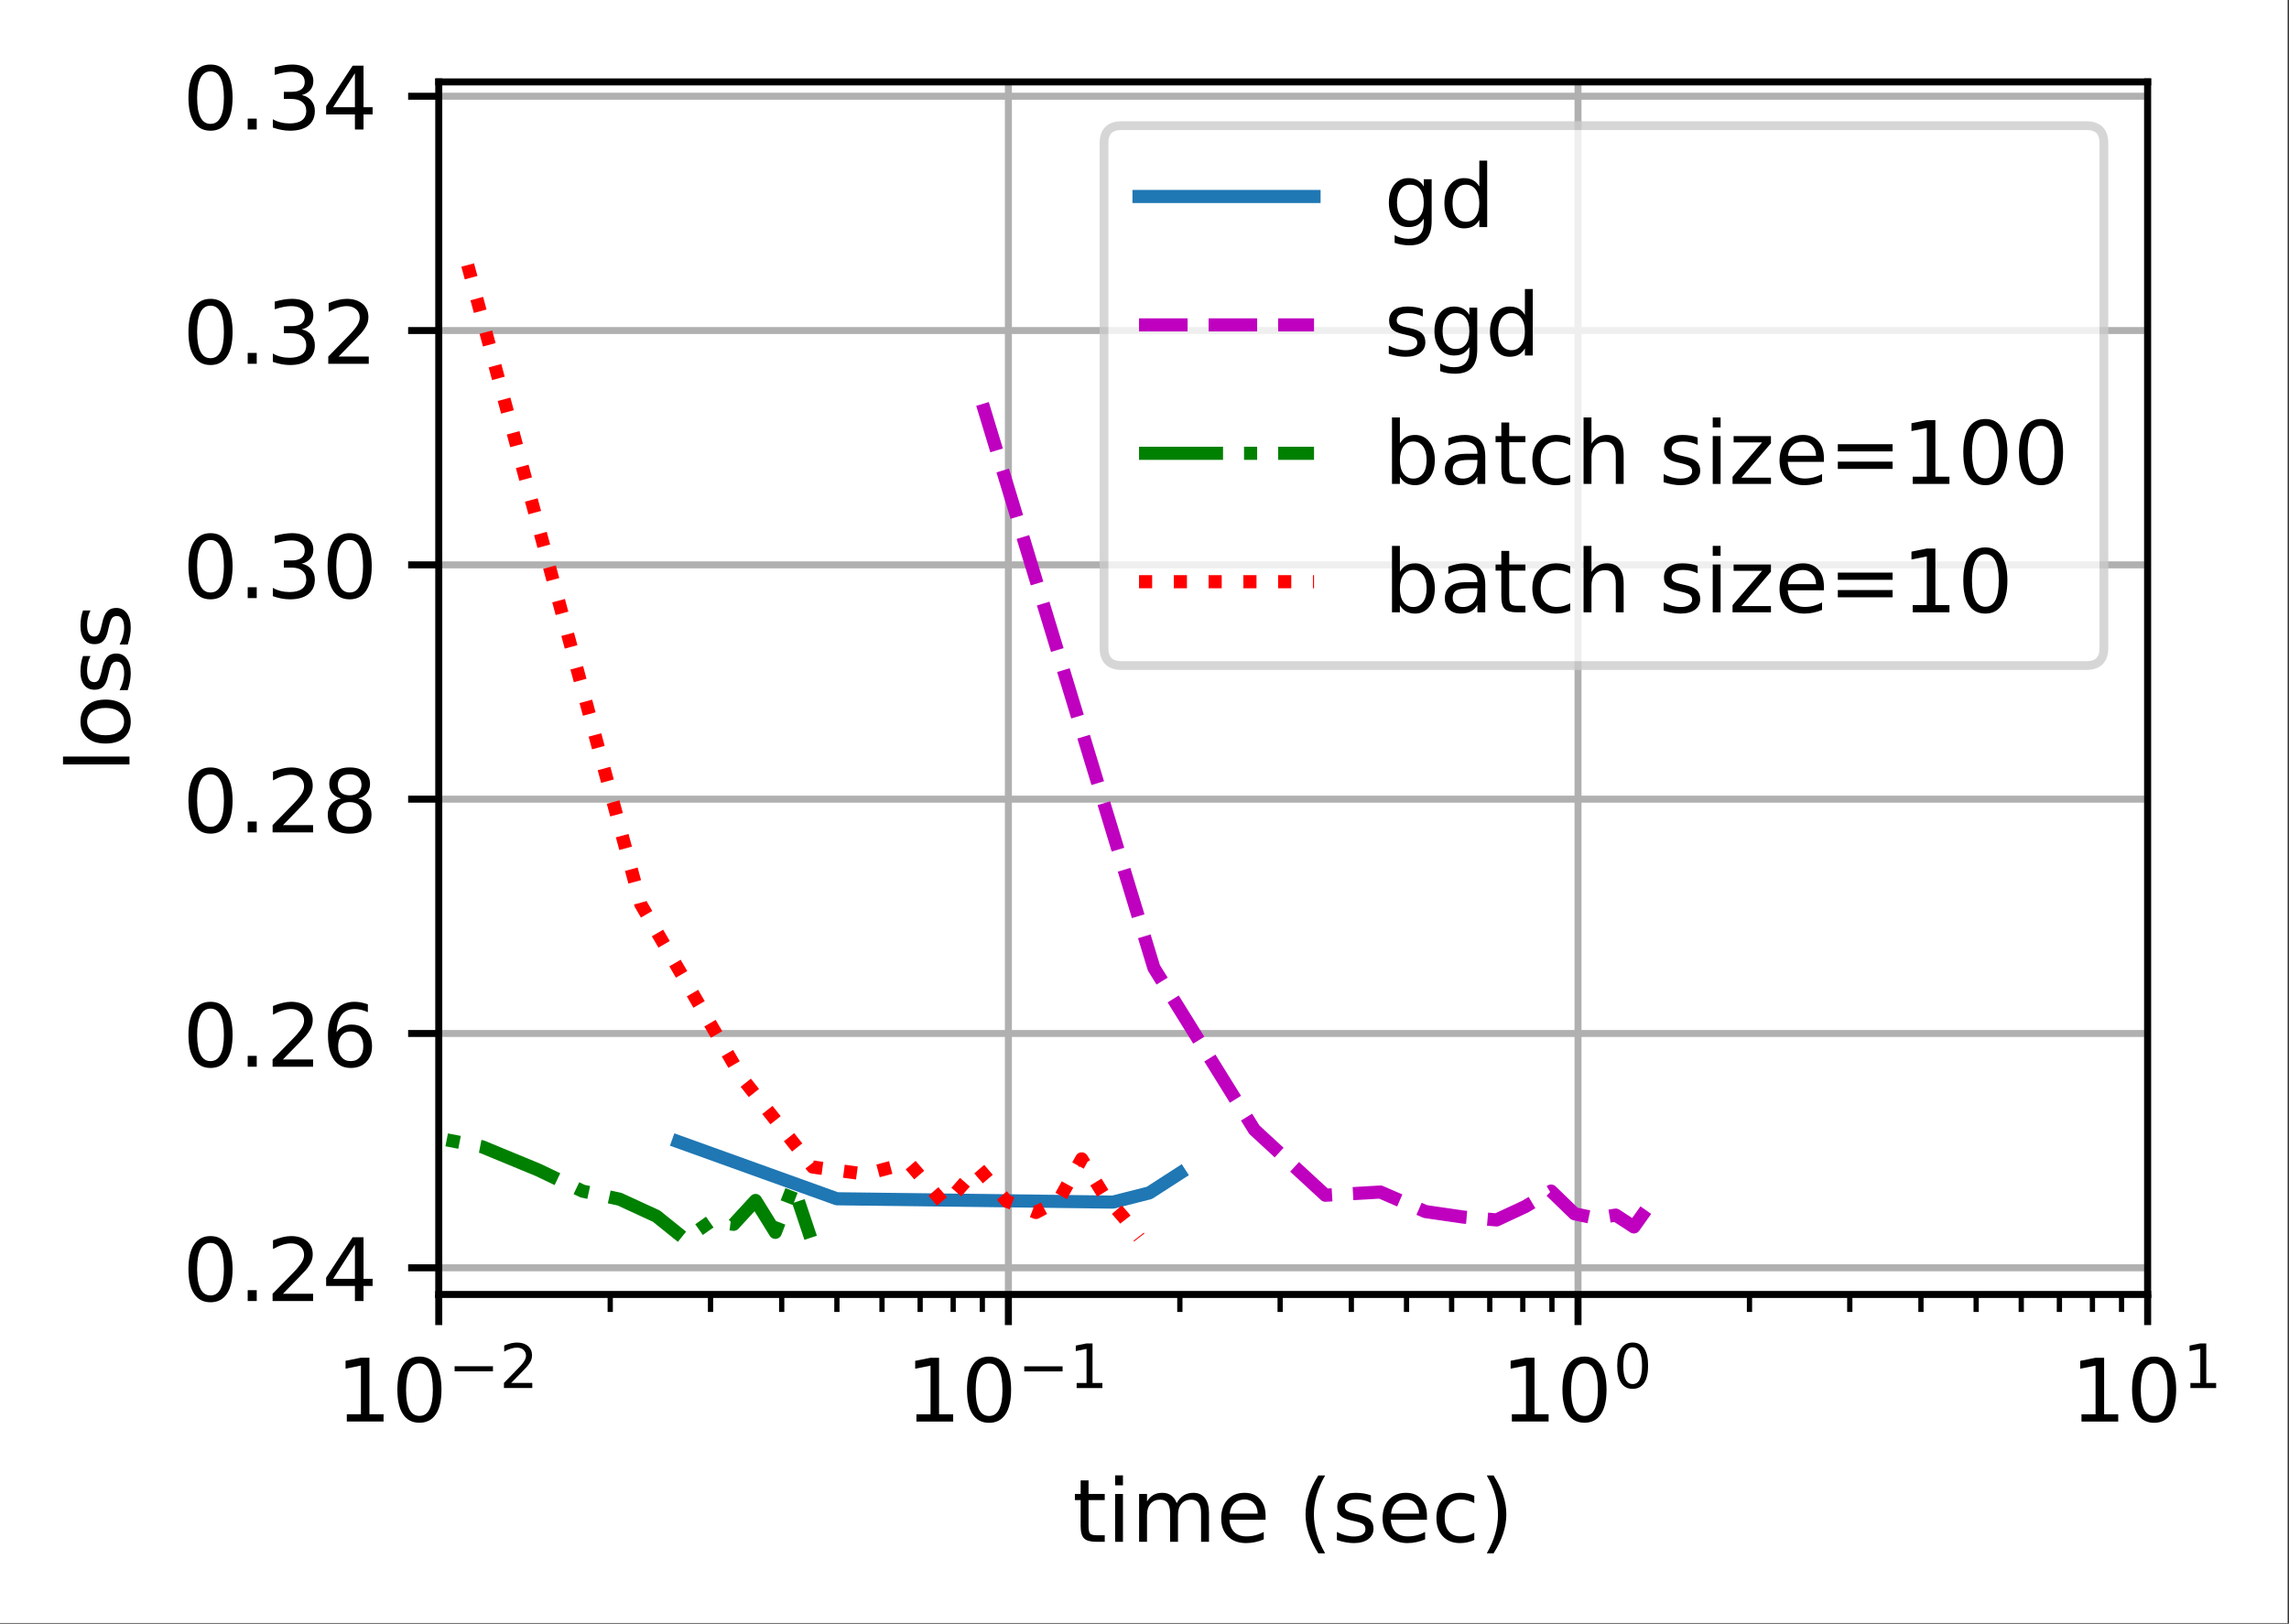 <?xml version="1.0" encoding="UTF-8"?>
<svg xmlns="http://www.w3.org/2000/svg" xmlns:xlink="http://www.w3.org/1999/xlink" width="327pt" height="232pt" viewBox="0 0 327 232" version="1.1">
<rect x="0" y="0" width="327" height="232" fill="#333333" stroke="none"/>
<defs>
<clipPath id="clip1">
  <path d="M 62.68 11.703 L 64 11.703 L 64 184.953 L 62.68 184.953 Z M 62.68 11.703 "/>
</clipPath>
<clipPath id="clip2">
  <path d="M 143 11.703 L 145 11.703 L 145 184.953 L 143 184.953 Z M 143 11.703 "/>
</clipPath>
<clipPath id="clip3">
  <path d="M 224 11.703 L 227 11.703 L 227 184.953 L 224 184.953 Z M 224 11.703 "/>
</clipPath>
<clipPath id="clip4">
  <path d="M 306 11.703 L 306.805 11.703 L 306.805 184.953 L 306 184.953 Z M 306 11.703 "/>
</clipPath>
<clipPath id="clip5">
  <path d="M 62.68 180 L 306.805 180 L 306.805 182 L 62.68 182 Z M 62.68 180 "/>
</clipPath>
<clipPath id="clip6">
  <path d="M 62.68 146 L 306.805 146 L 306.805 149 L 62.68 149 Z M 62.68 146 "/>
</clipPath>
<clipPath id="clip7">
  <path d="M 62.68 113 L 306.805 113 L 306.805 115 L 62.68 115 Z M 62.68 113 "/>
</clipPath>
<clipPath id="clip8">
  <path d="M 62.68 80 L 306.805 80 L 306.805 82 L 62.68 82 Z M 62.68 80 "/>
</clipPath>
<clipPath id="clip9">
  <path d="M 62.68 46 L 306.805 46 L 306.805 48 L 62.68 48 Z M 62.68 46 "/>
</clipPath>
<clipPath id="clip10">
  <path d="M 62.68 13 L 306.805 13 L 306.805 15 L 62.68 15 Z M 62.68 13 "/>
</clipPath>
<clipPath id="clip11">
  <path d="M 62.68 18 L 117 18 L 117 179 L 62.68 179 Z M 62.68 18 "/>
</clipPath>
<filter id="alpha" filterUnits="objectBoundingBox" x="0%" y="0%" width="100%" height="100%">
  <feColorMatrix type="matrix" in="SourceGraphic" values="0 0 0 0 1 0 0 0 0 1 0 0 0 0 1 0 0 0 1 0"/>
</filter>
<mask id="mask0">
  <g filter="url(#alpha)">
<rect x="0" y="0" width="327" height="232" style="fill:rgb(0%,0%,0%);fill-opacity:0.8;stroke:none;"/>
  </g>
</mask>
<clipPath id="clip12">
  <rect x="0" y="0" width="327" height="232"/>
</clipPath>
<g id="surface5" clip-path="url(#clip12)">
<path style="fill-rule:nonzero;fill:rgb(100%,100%,100%);fill-opacity:1;stroke-width:1;stroke-linecap:butt;stroke-linejoin:miter;stroke:rgb(80%,80%,80%);stroke-opacity:1;stroke-miterlimit:4;" d="M 128.175 76.075 L 238.444 76.075 C 239.778 76.075 240.444 75.406 240.444 74.075 L 240.444 16.363 C 240.444 15.028 239.778 14.363 238.444 14.363 L 128.175 14.363 C 126.844 14.363 126.175 15.028 126.175 16.363 L 126.175 74.075 C 126.175 75.406 126.844 76.075 128.175 76.075 Z M 128.175 76.075 " transform="matrix(1.25,0,0,1.25,0,0)"/>
</g>
</defs>
<g id="surface1">
<path style=" stroke:none;fill-rule:nonzero;fill:rgb(100%,100%,100%);fill-opacity:1;" d="M 0 231.898 L 326.805 231.898 L 326.805 0 L 0 0 Z M 0 231.898 "/>
<path style=" stroke:none;fill-rule:nonzero;fill:rgb(100%,100%,100%);fill-opacity:1;" d="M 62.68 184.953 L 306.805 184.953 L 306.805 11.703 L 62.68 11.703 Z M 62.68 184.953 "/>
<g clip-path="url(#clip1)" clip-rule="nonzero">
<path style="fill:none;stroke-width:0.8;stroke-linecap:square;stroke-linejoin:round;stroke:rgb(69.02%,69.02%,69.02%);stroke-opacity:1;stroke-miterlimit:4;" d="M 50.144 147.963 L 50.144 9.363 " transform="matrix(1.25,0,0,1.25,0,0)"/>
</g>
<path style="fill:none;stroke-width:0.8;stroke-linecap:butt;stroke-linejoin:round;stroke:rgb(0%,0%,0%);stroke-opacity:1;stroke-miterlimit:4;" d="M -0 0.001 L -0 3.501 " transform="matrix(1.25,0,0,1.25,62.68,184.952)"/>
<path style=" stroke:none;fill-rule:nonzero;fill:rgb(0%,0%,0%);fill-opacity:1;" d="M 49.543 202.066 L 51.559 202.066 L 51.559 195.113 L 49.367 195.555 L 49.367 194.43 L 51.547 193.992 L 52.777 193.992 L 52.777 202.066 L 54.793 202.066 L 54.793 203.105 L 49.543 203.105 Z M 49.543 202.066 "/>
<path style=" stroke:none;fill-rule:nonzero;fill:rgb(0%,0%,0%);fill-opacity:1;" d="M 59.918 194.805 C 59.285 194.805 58.805 195.117 58.484 195.742 C 58.168 196.363 58.008 197.305 58.008 198.559 C 58.008 199.805 58.168 200.742 58.484 201.367 C 58.805 201.992 59.285 202.305 59.918 202.305 C 60.559 202.305 61.035 201.992 61.355 201.367 C 61.676 200.742 61.836 199.805 61.836 198.559 C 61.836 197.305 61.676 196.363 61.355 195.742 C 61.035 195.117 60.559 194.805 59.918 194.805 Z M 59.918 193.828 C 60.941 193.828 61.719 194.23 62.258 195.039 C 62.797 195.848 63.066 197.02 63.066 198.559 C 63.066 200.09 62.797 201.262 62.258 202.07 C 61.719 202.879 60.941 203.281 59.918 203.281 C 58.898 203.281 58.117 202.879 57.578 202.07 C 57.039 201.262 56.77 200.09 56.77 198.559 C 56.77 197.02 57.039 195.848 57.578 195.039 C 58.117 194.23 58.898 193.828 59.918 193.828 Z M 59.918 193.828 "/>
<path style=" stroke:none;fill-rule:nonzero;fill:rgb(0%,0%,0%);fill-opacity:1;" d="M 64.945 195.211 L 70.422 195.211 L 70.422 195.938 L 64.945 195.938 Z M 64.945 195.211 "/>
<path style=" stroke:none;fill-rule:nonzero;fill:rgb(0%,0%,0%);fill-opacity:1;" d="M 73.027 197.594 L 76.039 197.594 L 76.039 198.32 L 71.992 198.32 L 71.992 197.594 C 72.316 197.254 72.766 196.801 73.328 196.227 C 73.895 195.656 74.25 195.289 74.395 195.121 C 74.672 194.812 74.863 194.551 74.973 194.336 C 75.082 194.121 75.141 193.91 75.141 193.699 C 75.141 193.363 75.02 193.086 74.781 192.871 C 74.543 192.656 74.234 192.551 73.852 192.551 C 73.582 192.551 73.297 192.598 72.996 192.691 C 72.695 192.785 72.375 192.93 72.031 193.121 L 72.031 192.246 C 72.379 192.109 72.703 192.004 73.008 191.93 C 73.309 191.859 73.586 191.824 73.836 191.824 C 74.496 191.824 75.023 191.988 75.418 192.32 C 75.809 192.652 76.004 193.094 76.004 193.645 C 76.004 193.906 75.957 194.156 75.859 194.391 C 75.762 194.625 75.582 194.902 75.32 195.223 C 75.25 195.305 75.023 195.543 74.645 195.938 C 74.262 196.332 73.723 196.883 73.027 197.594 Z M 73.027 197.594 "/>
<g clip-path="url(#clip2)" clip-rule="nonzero">
<path style="fill:none;stroke-width:0.8;stroke-linecap:square;stroke-linejoin:round;stroke:rgb(69.02%,69.02%,69.02%);stroke-opacity:1;stroke-miterlimit:4;" d="M 115.244 147.963 L 115.244 9.363 " transform="matrix(1.25,0,0,1.25,0,0)"/>
</g>
<path style="fill:none;stroke-width:0.8;stroke-linecap:butt;stroke-linejoin:round;stroke:rgb(0%,0%,0%);stroke-opacity:1;stroke-miterlimit:4;" d="M -0 0.001 L -0 3.501 " transform="matrix(1.25,0,0,1.25,144.055,184.952)"/>
<path style=" stroke:none;fill-rule:nonzero;fill:rgb(0%,0%,0%);fill-opacity:1;" d="M 130.918 202.078 L 132.934 202.078 L 132.934 195.125 L 130.742 195.562 L 130.742 194.441 L 132.922 194 L 134.152 194 L 134.152 202.078 L 136.168 202.078 L 136.168 203.113 L 130.918 203.113 Z M 130.918 202.078 "/>
<path style=" stroke:none;fill-rule:nonzero;fill:rgb(0%,0%,0%);fill-opacity:1;" d="M 141.293 194.812 C 140.66 194.812 140.18 195.125 139.859 195.75 C 139.543 196.375 139.383 197.312 139.383 198.566 C 139.383 199.816 139.543 200.754 139.859 201.379 C 140.18 202.004 140.66 202.316 141.293 202.316 C 141.934 202.316 142.41 202.004 142.73 201.379 C 143.051 200.754 143.211 199.816 143.211 198.566 C 143.211 197.312 143.051 196.375 142.73 195.75 C 142.41 195.125 141.934 194.812 141.293 194.812 Z M 141.293 193.836 C 142.316 193.836 143.094 194.242 143.633 195.051 C 144.172 195.855 144.441 197.031 144.441 198.566 C 144.441 200.102 144.172 201.273 143.633 202.082 C 143.094 202.887 142.316 203.293 141.293 203.293 C 140.273 203.293 139.492 202.887 138.953 202.082 C 138.414 201.273 138.145 200.102 138.145 198.566 C 138.145 197.031 138.414 195.855 138.953 195.051 C 139.492 194.242 140.273 193.836 141.293 193.836 Z M 141.293 193.836 "/>
<path style=" stroke:none;fill-rule:nonzero;fill:rgb(0%,0%,0%);fill-opacity:1;" d="M 146.32 195.223 L 151.797 195.223 L 151.797 195.949 L 146.32 195.949 Z M 146.32 195.223 "/>
<path style=" stroke:none;fill-rule:nonzero;fill:rgb(0%,0%,0%);fill-opacity:1;" d="M 153.809 197.602 L 155.219 197.602 L 155.219 192.734 L 153.684 193.043 L 153.684 192.258 L 155.211 191.949 L 156.074 191.949 L 156.074 197.602 L 157.484 197.602 L 157.484 198.328 L 153.809 198.328 Z M 153.809 197.602 "/>
<g clip-path="url(#clip3)" clip-rule="nonzero">
<path style="fill:none;stroke-width:0.8;stroke-linecap:square;stroke-linejoin:round;stroke:rgb(69.02%,69.02%,69.02%);stroke-opacity:1;stroke-miterlimit:4;" d="M 180.344 147.963 L 180.344 9.363 " transform="matrix(1.25,0,0,1.25,0,0)"/>
</g>
<path style="fill:none;stroke-width:0.8;stroke-linecap:butt;stroke-linejoin:round;stroke:rgb(0%,0%,0%);stroke-opacity:1;stroke-miterlimit:4;" d="M -0 0.001 L -0 3.501 " transform="matrix(1.25,0,0,1.25,225.43,184.952)"/>
<path style=" stroke:none;fill-rule:nonzero;fill:rgb(0%,0%,0%);fill-opacity:1;" d="M 215.98 202.066 L 217.996 202.066 L 217.996 195.113 L 215.805 195.555 L 215.805 194.43 L 217.984 193.992 L 219.215 193.992 L 219.215 202.066 L 221.23 202.066 L 221.23 203.105 L 215.98 203.105 Z M 215.98 202.066 "/>
<path style=" stroke:none;fill-rule:nonzero;fill:rgb(0%,0%,0%);fill-opacity:1;" d="M 226.355 194.805 C 225.723 194.805 225.242 195.117 224.922 195.742 C 224.605 196.363 224.445 197.305 224.445 198.559 C 224.445 199.805 224.605 200.742 224.922 201.367 C 225.242 201.992 225.723 202.305 226.355 202.305 C 226.996 202.305 227.473 201.992 227.793 201.367 C 228.113 200.742 228.273 199.805 228.273 198.559 C 228.273 197.305 228.113 196.363 227.793 195.742 C 227.473 195.117 226.996 194.805 226.355 194.805 Z M 226.355 193.828 C 227.379 193.828 228.156 194.23 228.695 195.039 C 229.234 195.848 229.504 197.02 229.504 198.559 C 229.504 200.09 229.234 201.262 228.695 202.07 C 228.156 202.879 227.379 203.281 226.355 203.281 C 225.336 203.281 224.555 202.879 224.016 202.07 C 223.477 201.262 223.207 200.09 223.207 198.559 C 223.207 197.02 223.477 195.848 224.016 195.039 C 224.555 194.23 225.336 193.828 226.355 193.828 Z M 226.355 193.828 "/>
<path style=" stroke:none;fill-rule:nonzero;fill:rgb(0%,0%,0%);fill-opacity:1;" d="M 233.234 192.508 C 232.793 192.508 232.457 192.727 232.234 193.164 C 232.012 193.602 231.898 194.258 231.898 195.137 C 231.898 196.012 232.012 196.664 232.234 197.102 C 232.457 197.539 232.793 197.758 233.234 197.758 C 233.684 197.758 234.02 197.539 234.242 197.102 C 234.465 196.664 234.578 196.012 234.578 195.137 C 234.578 194.258 234.465 193.602 234.242 193.164 C 234.02 192.727 233.684 192.508 233.234 192.508 Z M 233.234 191.824 C 233.953 191.824 234.496 192.109 234.875 192.672 C 235.254 193.238 235.441 194.059 235.441 195.137 C 235.441 196.211 235.254 197.031 234.875 197.594 C 234.496 198.16 233.953 198.441 233.234 198.441 C 232.52 198.441 231.977 198.16 231.598 197.594 C 231.223 197.031 231.031 196.211 231.031 195.137 C 231.031 194.059 231.223 193.238 231.598 192.672 C 231.977 192.109 232.52 191.824 233.234 191.824 Z M 233.234 191.824 "/>
<g clip-path="url(#clip4)" clip-rule="nonzero">
<path style="fill:none;stroke-width:0.8;stroke-linecap:square;stroke-linejoin:round;stroke:rgb(69.02%,69.02%,69.02%);stroke-opacity:1;stroke-miterlimit:4;" d="M 245.444 147.963 L 245.444 9.363 " transform="matrix(1.25,0,0,1.25,0,0)"/>
</g>
<path style="fill:none;stroke-width:0.8;stroke-linecap:butt;stroke-linejoin:round;stroke:rgb(0%,0%,0%);stroke-opacity:1;stroke-miterlimit:4;" d="M 0 0.001 L 0 3.501 " transform="matrix(1.25,0,0,1.25,306.805,184.952)"/>
<path style=" stroke:none;fill-rule:nonzero;fill:rgb(0%,0%,0%);fill-opacity:1;" d="M 297.355 202.078 L 299.367 202.078 L 299.367 195.125 L 297.18 195.562 L 297.18 194.441 L 299.359 194 L 300.59 194 L 300.59 202.078 L 302.602 202.078 L 302.602 203.113 L 297.355 203.113 Z M 297.355 202.078 "/>
<path style=" stroke:none;fill-rule:nonzero;fill:rgb(0%,0%,0%);fill-opacity:1;" d="M 307.73 194.812 C 307.098 194.812 306.617 195.125 306.297 195.75 C 305.98 196.375 305.82 197.312 305.82 198.566 C 305.82 199.816 305.98 200.754 306.297 201.379 C 306.617 202.004 307.098 202.316 307.73 202.316 C 308.371 202.316 308.848 202.004 309.168 201.379 C 309.488 200.754 309.648 199.816 309.648 198.566 C 309.648 197.312 309.488 196.375 309.168 195.75 C 308.848 195.125 308.371 194.812 307.73 194.812 Z M 307.73 193.836 C 308.754 193.836 309.531 194.242 310.07 195.051 C 310.609 195.855 310.879 197.031 310.879 198.566 C 310.879 200.102 310.609 201.273 310.07 202.082 C 309.531 202.887 308.754 203.293 307.73 203.293 C 306.711 203.293 305.93 202.887 305.391 202.082 C 304.852 201.273 304.582 200.102 304.582 198.566 C 304.582 197.031 304.852 195.855 305.391 195.051 C 305.93 194.242 306.711 193.836 307.73 193.836 Z M 307.73 193.836 "/>
<path style=" stroke:none;fill-rule:nonzero;fill:rgb(0%,0%,0%);fill-opacity:1;" d="M 312.914 197.602 L 314.324 197.602 L 314.324 192.734 L 312.793 193.043 L 312.793 192.258 L 314.316 191.949 L 315.18 191.949 L 315.18 197.602 L 316.59 197.602 L 316.59 198.328 L 312.914 198.328 Z M 312.914 197.602 "/>
<path style="fill:none;stroke-width:0.6;stroke-linecap:butt;stroke-linejoin:round;stroke:rgb(0%,0%,0%);stroke-opacity:1;stroke-miterlimit:4;" d="M -0 0.001 L -0 2.001 " transform="matrix(1.25,0,0,1.25,87.176,184.952)"/>
<path style="fill:none;stroke-width:0.6;stroke-linecap:butt;stroke-linejoin:round;stroke:rgb(0%,0%,0%);stroke-opacity:1;stroke-miterlimit:4;" d="M -0.001 0.001 L -0.001 2.001 " transform="matrix(1.25,0,0,1.25,101.505,184.952)"/>
<path style="fill:none;stroke-width:0.6;stroke-linecap:butt;stroke-linejoin:round;stroke:rgb(0%,0%,0%);stroke-opacity:1;stroke-miterlimit:4;" d="M -0 0.001 L -0 2.001 " transform="matrix(1.25,0,0,1.25,111.672,184.952)"/>
<path style="fill:none;stroke-width:0.6;stroke-linecap:butt;stroke-linejoin:round;stroke:rgb(0%,0%,0%);stroke-opacity:1;stroke-miterlimit:4;" d="M 0 0.001 L 0 2.001 " transform="matrix(1.25,0,0,1.25,119.558,184.952)"/>
<path style="fill:none;stroke-width:0.6;stroke-linecap:butt;stroke-linejoin:round;stroke:rgb(0%,0%,0%);stroke-opacity:1;stroke-miterlimit:4;" d="M -0.001 0.001 L -0.001 2.001 " transform="matrix(1.25,0,0,1.25,126.002,184.952)"/>
<path style="fill:none;stroke-width:0.6;stroke-linecap:butt;stroke-linejoin:round;stroke:rgb(0%,0%,0%);stroke-opacity:1;stroke-miterlimit:4;" d="M -0 0.001 L -0 2.001 " transform="matrix(1.25,0,0,1.25,131.45,184.952)"/>
<path style="fill:none;stroke-width:0.6;stroke-linecap:butt;stroke-linejoin:round;stroke:rgb(0%,0%,0%);stroke-opacity:1;stroke-miterlimit:4;" d="M -0.001 0.001 L -0.001 2.001 " transform="matrix(1.25,0,0,1.25,136.169,184.952)"/>
<path style="fill:none;stroke-width:0.6;stroke-linecap:butt;stroke-linejoin:round;stroke:rgb(0%,0%,0%);stroke-opacity:1;stroke-miterlimit:4;" d="M 0.001 0.001 L 0.001 2.001 " transform="matrix(1.25,0,0,1.25,140.331,184.952)"/>
<path style="fill:none;stroke-width:0.6;stroke-linecap:butt;stroke-linejoin:round;stroke:rgb(0%,0%,0%);stroke-opacity:1;stroke-miterlimit:4;" d="M -0 0.001 L -0 2.001 " transform="matrix(1.25,0,0,1.25,168.551,184.952)"/>
<path style="fill:none;stroke-width:0.6;stroke-linecap:butt;stroke-linejoin:round;stroke:rgb(0%,0%,0%);stroke-opacity:1;stroke-miterlimit:4;" d="M -0.001 0.001 L -0.001 2.001 " transform="matrix(1.25,0,0,1.25,182.88,184.952)"/>
<path style="fill:none;stroke-width:0.6;stroke-linecap:butt;stroke-linejoin:round;stroke:rgb(0%,0%,0%);stroke-opacity:1;stroke-miterlimit:4;" d="M -0 0.001 L -0 2.001 " transform="matrix(1.25,0,0,1.25,193.047,184.952)"/>
<path style="fill:none;stroke-width:0.6;stroke-linecap:butt;stroke-linejoin:round;stroke:rgb(0%,0%,0%);stroke-opacity:1;stroke-miterlimit:4;" d="M 0 0.001 L 0 2.001 " transform="matrix(1.25,0,0,1.25,200.933,184.952)"/>
<path style="fill:none;stroke-width:0.6;stroke-linecap:butt;stroke-linejoin:round;stroke:rgb(0%,0%,0%);stroke-opacity:1;stroke-miterlimit:4;" d="M -0.001 0.001 L -0.001 2.001 " transform="matrix(1.25,0,0,1.25,207.377,184.952)"/>
<path style="fill:none;stroke-width:0.6;stroke-linecap:butt;stroke-linejoin:round;stroke:rgb(0%,0%,0%);stroke-opacity:1;stroke-miterlimit:4;" d="M -0 0.001 L -0 2.001 " transform="matrix(1.25,0,0,1.25,212.825,184.952)"/>
<path style="fill:none;stroke-width:0.6;stroke-linecap:butt;stroke-linejoin:round;stroke:rgb(0%,0%,0%);stroke-opacity:1;stroke-miterlimit:4;" d="M -0.001 0.001 L -0.001 2.001 " transform="matrix(1.25,0,0,1.25,217.544,184.952)"/>
<path style="fill:none;stroke-width:0.6;stroke-linecap:butt;stroke-linejoin:round;stroke:rgb(0%,0%,0%);stroke-opacity:1;stroke-miterlimit:4;" d="M 0.001 0.001 L 0.001 2.001 " transform="matrix(1.25,0,0,1.25,221.706,184.952)"/>
<path style="fill:none;stroke-width:0.6;stroke-linecap:butt;stroke-linejoin:round;stroke:rgb(0%,0%,0%);stroke-opacity:1;stroke-miterlimit:4;" d="M -0 0.001 L -0 2.001 " transform="matrix(1.25,0,0,1.25,249.926,184.952)"/>
<path style="fill:none;stroke-width:0.6;stroke-linecap:butt;stroke-linejoin:round;stroke:rgb(0%,0%,0%);stroke-opacity:1;stroke-miterlimit:4;" d="M -0.001 0.001 L -0.001 2.001 " transform="matrix(1.25,0,0,1.25,264.255,184.952)"/>
<path style="fill:none;stroke-width:0.6;stroke-linecap:butt;stroke-linejoin:round;stroke:rgb(0%,0%,0%);stroke-opacity:1;stroke-miterlimit:4;" d="M -0 0.001 L -0 2.001 " transform="matrix(1.25,0,0,1.25,274.422,184.952)"/>
<path style="fill:none;stroke-width:0.6;stroke-linecap:butt;stroke-linejoin:round;stroke:rgb(0%,0%,0%);stroke-opacity:1;stroke-miterlimit:4;" d="M 0 0.001 L 0 2.001 " transform="matrix(1.25,0,0,1.25,282.308,184.952)"/>
<path style="fill:none;stroke-width:0.6;stroke-linecap:butt;stroke-linejoin:round;stroke:rgb(0%,0%,0%);stroke-opacity:1;stroke-miterlimit:4;" d="M -0.001 0.001 L -0.001 2.001 " transform="matrix(1.25,0,0,1.25,288.752,184.952)"/>
<path style="fill:none;stroke-width:0.6;stroke-linecap:butt;stroke-linejoin:round;stroke:rgb(0%,0%,0%);stroke-opacity:1;stroke-miterlimit:4;" d="M -0 0.001 L -0 2.001 " transform="matrix(1.25,0,0,1.25,294.2,184.952)"/>
<path style="fill:none;stroke-width:0.6;stroke-linecap:butt;stroke-linejoin:round;stroke:rgb(0%,0%,0%);stroke-opacity:1;stroke-miterlimit:4;" d="M -0.001 0.001 L -0.001 2.001 " transform="matrix(1.25,0,0,1.25,298.919,184.952)"/>
<path style="fill:none;stroke-width:0.6;stroke-linecap:butt;stroke-linejoin:round;stroke:rgb(0%,0%,0%);stroke-opacity:1;stroke-miterlimit:4;" d="M 0.001 0.001 L 0.001 2.001 " transform="matrix(1.25,0,0,1.25,303.081,184.952)"/>
<path style=" stroke:none;fill-rule:nonzero;fill:rgb(0%,0%,0%);fill-opacity:1;" d="M 155.508 211.52 L 155.508 213.461 L 157.82 213.461 L 157.82 214.336 L 155.508 214.336 L 155.508 218.047 C 155.508 218.602 155.586 218.961 155.738 219.121 C 155.891 219.277 156.199 219.359 156.668 219.359 L 157.82 219.359 L 157.82 220.297 L 156.668 220.297 C 155.801 220.297 155.203 220.137 154.875 219.812 C 154.547 219.488 154.379 218.898 154.379 218.047 L 154.379 214.336 L 153.555 214.336 L 153.555 213.461 L 154.379 213.461 L 154.379 211.52 Z M 155.508 211.52 "/>
<path style=" stroke:none;fill-rule:nonzero;fill:rgb(0%,0%,0%);fill-opacity:1;" d="M 159.301 213.461 L 160.422 213.461 L 160.422 220.297 L 159.301 220.297 Z M 159.301 210.801 L 160.422 210.801 L 160.422 212.223 L 159.301 212.223 Z M 159.301 210.801 "/>
<path style=" stroke:none;fill-rule:nonzero;fill:rgb(0%,0%,0%);fill-opacity:1;" d="M 168.094 214.773 C 168.375 214.27 168.711 213.895 169.102 213.656 C 169.492 213.418 169.953 213.297 170.48 213.297 C 171.195 213.297 171.742 213.547 172.129 214.047 C 172.516 214.543 172.711 215.25 172.711 216.172 L 172.711 220.297 L 171.582 220.297 L 171.582 216.207 C 171.582 215.551 171.465 215.066 171.23 214.75 C 171 214.434 170.645 214.273 170.172 214.273 C 169.59 214.273 169.129 214.469 168.789 214.855 C 168.453 215.238 168.285 215.766 168.285 216.434 L 168.285 220.297 L 167.156 220.297 L 167.156 216.207 C 167.156 215.547 167.039 215.062 166.809 214.746 C 166.574 214.43 166.219 214.273 165.734 214.273 C 165.16 214.273 164.703 214.469 164.363 214.855 C 164.027 215.242 163.859 215.77 163.859 216.434 L 163.859 220.297 L 162.73 220.297 L 162.73 213.461 L 163.859 213.461 L 163.859 214.523 C 164.113 214.105 164.422 213.797 164.781 213.598 C 165.137 213.398 165.562 213.297 166.055 213.297 C 166.555 213.297 166.977 213.422 167.324 213.676 C 167.672 213.926 167.93 214.293 168.094 214.773 Z M 168.094 214.773 "/>
<path style=" stroke:none;fill-rule:nonzero;fill:rgb(0%,0%,0%);fill-opacity:1;" d="M 180.797 216.598 L 180.797 217.148 L 175.633 217.148 C 175.684 217.922 175.914 218.508 176.332 218.914 C 176.75 219.32 177.328 219.523 178.074 219.523 C 178.504 219.523 178.922 219.469 179.328 219.363 C 179.734 219.258 180.137 219.098 180.535 218.887 L 180.535 219.949 C 180.133 220.121 179.719 220.25 179.293 220.34 C 178.871 220.43 178.441 220.477 178.008 220.477 C 176.918 220.477 176.051 220.156 175.414 219.523 C 174.777 218.887 174.461 218.027 174.461 216.945 C 174.461 215.828 174.762 214.941 175.367 214.285 C 175.973 213.625 176.785 213.297 177.812 213.297 C 178.73 213.297 179.457 213.594 179.992 214.188 C 180.527 214.777 180.797 215.582 180.797 216.598 Z M 179.672 216.27 C 179.664 215.656 179.492 215.164 179.156 214.801 C 178.82 214.434 178.379 214.25 177.824 214.25 C 177.199 214.25 176.695 214.426 176.32 214.781 C 175.945 215.133 175.727 215.633 175.668 216.277 Z M 179.672 216.27 "/>
<path style=" stroke:none;fill-rule:nonzero;fill:rgb(0%,0%,0%);fill-opacity:1;" d="M 189.309 210.812 C 188.766 211.746 188.359 212.672 188.094 213.59 C 187.832 214.504 187.699 215.434 187.699 216.375 C 187.699 217.312 187.832 218.242 188.098 219.164 C 188.367 220.086 188.77 221.012 189.309 221.945 L 188.332 221.945 C 187.723 220.988 187.27 220.047 186.965 219.125 C 186.66 218.203 186.508 217.285 186.508 216.375 C 186.508 215.465 186.66 214.551 186.961 213.633 C 187.262 212.711 187.719 211.773 188.332 210.812 Z M 189.309 210.812 "/>
<path style=" stroke:none;fill-rule:nonzero;fill:rgb(0%,0%,0%);fill-opacity:1;" d="M 195.848 213.664 L 195.848 214.727 C 195.531 214.562 195.199 214.441 194.859 214.359 C 194.516 214.277 194.164 214.238 193.797 214.238 C 193.238 214.238 192.82 214.32 192.543 214.492 C 192.262 214.664 192.125 214.918 192.125 215.262 C 192.125 215.523 192.223 215.727 192.422 215.875 C 192.621 216.023 193.023 216.164 193.625 216.301 L 194.012 216.387 C 194.809 216.555 195.375 216.797 195.711 217.109 C 196.047 217.418 196.215 217.852 196.215 218.41 C 196.215 219.047 195.961 219.551 195.461 219.922 C 194.957 220.289 194.266 220.477 193.387 220.477 C 193.023 220.477 192.641 220.438 192.242 220.367 C 191.848 220.297 191.43 220.188 190.988 220.047 L 190.988 218.887 C 191.406 219.102 191.812 219.266 192.215 219.375 C 192.617 219.48 193.016 219.535 193.414 219.535 C 193.941 219.535 194.348 219.441 194.633 219.262 C 194.918 219.082 195.059 218.824 195.059 218.496 C 195.059 218.191 194.957 217.957 194.75 217.797 C 194.547 217.633 194.098 217.477 193.398 217.324 L 193.008 217.234 C 192.312 217.086 191.812 216.863 191.5 216.559 C 191.191 216.254 191.039 215.84 191.039 215.312 C 191.039 214.668 191.266 214.172 191.723 213.824 C 192.176 213.473 192.824 213.297 193.664 213.297 C 194.078 213.297 194.469 213.328 194.832 213.391 C 195.199 213.449 195.539 213.539 195.848 213.664 Z M 195.848 213.664 "/>
<path style=" stroke:none;fill-rule:nonzero;fill:rgb(0%,0%,0%);fill-opacity:1;" d="M 203.848 216.598 L 203.848 217.148 L 198.684 217.148 C 198.734 217.922 198.969 218.508 199.383 218.914 C 199.801 219.32 200.383 219.523 201.125 219.523 C 201.559 219.523 201.977 219.469 202.379 219.363 C 202.785 219.258 203.188 219.098 203.586 218.887 L 203.586 219.949 C 203.184 220.121 202.77 220.25 202.348 220.34 C 201.926 220.43 201.496 220.477 201.059 220.477 C 199.969 220.477 199.105 220.156 198.469 219.523 C 197.832 218.887 197.512 218.027 197.512 216.945 C 197.512 215.828 197.816 214.941 198.418 214.285 C 199.023 213.625 199.84 213.297 200.863 213.297 C 201.785 213.297 202.512 213.594 203.047 214.188 C 203.582 214.777 203.848 215.582 203.848 216.598 Z M 202.727 216.27 C 202.719 215.656 202.547 215.164 202.211 214.801 C 201.875 214.434 201.43 214.25 200.875 214.25 C 200.25 214.25 199.75 214.426 199.371 214.781 C 198.996 215.133 198.781 215.633 198.723 216.277 Z M 202.727 216.27 "/>
<path style=" stroke:none;fill-rule:nonzero;fill:rgb(0%,0%,0%);fill-opacity:1;" d="M 210.613 213.723 L 210.613 214.773 C 210.293 214.598 209.977 214.465 209.656 214.379 C 209.34 214.293 209.016 214.25 208.691 214.25 C 207.961 214.25 207.395 214.48 206.992 214.941 C 206.59 215.402 206.387 216.051 206.387 216.887 C 206.387 217.719 206.59 218.367 206.992 218.832 C 207.395 219.293 207.961 219.523 208.691 219.523 C 209.016 219.523 209.34 219.477 209.656 219.391 C 209.977 219.305 210.293 219.172 210.613 218.996 L 210.613 220.035 C 210.297 220.18 209.973 220.289 209.637 220.363 C 209.305 220.438 208.945 220.477 208.566 220.477 C 207.539 220.477 206.719 220.152 206.113 219.504 C 205.508 218.855 205.203 217.984 205.203 216.887 C 205.203 215.77 205.512 214.895 206.121 214.258 C 206.734 213.617 207.574 213.297 208.641 213.297 C 208.988 213.297 209.324 213.332 209.652 213.406 C 209.984 213.477 210.301 213.582 210.613 213.723 Z M 210.613 213.723 "/>
<path style=" stroke:none;fill-rule:nonzero;fill:rgb(0%,0%,0%);fill-opacity:1;" d="M 212.391 210.812 L 213.367 210.812 C 213.977 211.773 214.43 212.711 214.734 213.633 C 215.039 214.551 215.191 215.465 215.191 216.375 C 215.191 217.285 215.039 218.203 214.734 219.125 C 214.43 220.047 213.977 220.988 213.367 221.945 L 212.391 221.945 C 212.93 221.012 213.332 220.086 213.602 219.164 C 213.867 218.242 214 217.312 214 216.375 C 214 215.434 213.867 214.504 213.602 213.59 C 213.332 212.672 212.93 211.746 212.391 210.812 Z M 212.391 210.812 "/>
<g clip-path="url(#clip5)" clip-rule="nonzero">
<path style="fill:none;stroke-width:0.8;stroke-linecap:square;stroke-linejoin:round;stroke:rgb(69.02%,69.02%,69.02%);stroke-opacity:1;stroke-miterlimit:4;" d="M 50.144 144.916 L 245.444 144.916 " transform="matrix(1.25,0,0,1.25,0,0)"/>
</g>
<path style="fill:none;stroke-width:0.8;stroke-linecap:butt;stroke-linejoin:round;stroke:rgb(0%,0%,0%);stroke-opacity:1;stroke-miterlimit:4;" d="M -0 0.001 L -3.5 0.001 " transform="matrix(1.25,0,0,1.25,62.68,181.143)"/>
<path style=" stroke:none;fill-rule:nonzero;fill:rgb(0%,0%,0%);fill-opacity:1;" d="M 30.07 177.59 C 29.438 177.59 28.961 177.902 28.641 178.527 C 28.32 179.152 28.16 180.09 28.16 181.344 C 28.16 182.594 28.32 183.531 28.641 184.156 C 28.961 184.781 29.438 185.094 30.07 185.094 C 30.711 185.094 31.188 184.781 31.508 184.156 C 31.828 183.531 31.988 182.594 31.988 181.344 C 31.988 180.09 31.828 179.152 31.508 178.527 C 31.188 177.902 30.711 177.59 30.07 177.59 Z M 30.07 176.613 C 31.094 176.613 31.875 177.02 32.414 177.828 C 32.953 178.633 33.223 179.809 33.223 181.344 C 33.223 182.879 32.953 184.051 32.414 184.859 C 31.875 185.664 31.094 186.07 30.07 186.07 C 29.051 186.07 28.27 185.664 27.73 184.859 C 27.191 184.051 26.922 182.879 26.922 181.344 C 26.922 179.809 27.191 178.633 27.73 177.828 C 28.27 177.02 29.051 176.613 30.07 176.613 Z M 30.07 176.613 "/>
<path style=" stroke:none;fill-rule:nonzero;fill:rgb(0%,0%,0%);fill-opacity:1;" d="M 35.387 184.34 L 36.676 184.34 L 36.676 185.891 L 35.387 185.891 Z M 35.387 184.34 "/>
<path style=" stroke:none;fill-rule:nonzero;fill:rgb(0%,0%,0%);fill-opacity:1;" d="M 40.422 184.855 L 44.727 184.855 L 44.727 185.891 L 38.941 185.891 L 38.941 184.855 C 39.406 184.371 40.043 183.719 40.852 182.906 C 41.66 182.09 42.168 181.562 42.375 181.324 C 42.77 180.883 43.047 180.508 43.203 180.199 C 43.359 179.895 43.438 179.59 43.438 179.293 C 43.438 178.809 43.27 178.414 42.93 178.109 C 42.59 177.805 42.145 177.652 41.602 177.652 C 41.215 177.652 40.805 177.719 40.375 177.852 C 39.945 177.988 39.488 178.191 39 178.465 L 39 177.219 C 39.496 177.02 39.961 176.867 40.391 176.766 C 40.824 176.664 41.219 176.613 41.578 176.613 C 42.52 176.613 43.273 176.852 43.836 177.324 C 44.395 177.793 44.676 178.426 44.676 179.215 C 44.676 179.59 44.605 179.945 44.465 180.281 C 44.324 180.613 44.07 181.012 43.699 181.465 C 43.598 181.586 43.273 181.926 42.73 182.488 C 42.184 183.055 41.414 183.84 40.422 184.855 Z M 40.422 184.855 "/>
<path style=" stroke:none;fill-rule:nonzero;fill:rgb(0%,0%,0%);fill-opacity:1;" d="M 50.703 177.852 L 47.59 182.719 L 50.703 182.719 Z M 50.379 176.777 L 51.93 176.777 L 51.93 182.719 L 53.23 182.719 L 53.23 183.742 L 51.93 183.742 L 51.93 185.891 L 50.703 185.891 L 50.703 183.742 L 46.59 183.742 L 46.59 182.555 Z M 50.379 176.777 "/>
<g clip-path="url(#clip6)" clip-rule="nonzero">
<path style="fill:none;stroke-width:0.8;stroke-linecap:square;stroke-linejoin:round;stroke:rgb(69.02%,69.02%,69.02%);stroke-opacity:1;stroke-miterlimit:4;" d="M 50.144 118.131 L 245.444 118.131 " transform="matrix(1.25,0,0,1.25,0,0)"/>
</g>
<path style="fill:none;stroke-width:0.8;stroke-linecap:butt;stroke-linejoin:round;stroke:rgb(0%,0%,0%);stroke-opacity:1;stroke-miterlimit:4;" d="M -0 0 L -3.5 0 " transform="matrix(1.25,0,0,1.25,62.68,147.664)"/>
<path style=" stroke:none;fill-rule:nonzero;fill:rgb(0%,0%,0%);fill-opacity:1;" d="M 30.07 144.113 C 29.438 144.113 28.961 144.426 28.641 145.051 C 28.32 145.672 28.16 146.613 28.16 147.867 C 28.16 149.113 28.32 150.051 28.641 150.676 C 28.961 151.301 29.438 151.613 30.07 151.613 C 30.711 151.613 31.188 151.301 31.508 150.676 C 31.828 150.051 31.988 149.113 31.988 147.867 C 31.988 146.613 31.828 145.672 31.508 145.051 C 31.188 144.426 30.711 144.113 30.07 144.113 Z M 30.07 143.137 C 31.094 143.137 31.875 143.539 32.414 144.348 C 32.953 145.156 33.223 146.328 33.223 147.867 C 33.223 149.398 32.953 150.57 32.414 151.379 C 31.875 152.188 31.094 152.59 30.07 152.59 C 29.051 152.59 28.27 152.188 27.73 151.379 C 27.191 150.57 26.922 149.398 26.922 147.867 C 26.922 146.328 27.191 145.156 27.73 144.348 C 28.27 143.539 29.051 143.137 30.07 143.137 Z M 30.07 143.137 "/>
<path style=" stroke:none;fill-rule:nonzero;fill:rgb(0%,0%,0%);fill-opacity:1;" d="M 35.387 150.863 L 36.676 150.863 L 36.676 152.414 L 35.387 152.414 Z M 35.387 150.863 "/>
<path style=" stroke:none;fill-rule:nonzero;fill:rgb(0%,0%,0%);fill-opacity:1;" d="M 40.422 151.375 L 44.727 151.375 L 44.727 152.414 L 38.941 152.414 L 38.941 151.375 C 39.406 150.891 40.043 150.242 40.852 149.426 C 41.66 148.609 42.168 148.082 42.375 147.848 C 42.77 147.402 43.047 147.027 43.203 146.723 C 43.359 146.414 43.438 146.113 43.438 145.816 C 43.438 145.332 43.27 144.938 42.93 144.633 C 42.59 144.324 42.145 144.172 41.602 144.172 C 41.215 144.172 40.805 144.238 40.375 144.375 C 39.945 144.508 39.488 144.711 39 144.984 L 39 143.738 C 39.496 143.539 39.961 143.391 40.391 143.289 C 40.824 143.188 41.219 143.137 41.578 143.137 C 42.52 143.137 43.273 143.371 43.836 143.844 C 44.395 144.316 44.676 144.945 44.676 145.734 C 44.676 146.109 44.605 146.465 44.465 146.801 C 44.324 147.137 44.07 147.531 43.699 147.988 C 43.598 148.105 43.273 148.445 42.73 149.012 C 42.184 149.574 41.414 150.363 40.422 151.375 Z M 40.422 151.375 "/>
<path style=" stroke:none;fill-rule:nonzero;fill:rgb(0%,0%,0%);fill-opacity:1;" d="M 50.105 147.367 C 49.551 147.367 49.113 147.555 48.789 147.934 C 48.465 148.312 48.305 148.832 48.305 149.488 C 48.305 150.145 48.465 150.664 48.789 151.043 C 49.113 151.426 49.551 151.613 50.105 151.613 C 50.656 151.613 51.094 151.426 51.418 151.043 C 51.742 150.664 51.902 150.145 51.902 149.488 C 51.902 148.832 51.742 148.312 51.418 147.934 C 51.094 147.555 50.656 147.367 50.105 147.367 Z M 52.551 143.5 L 52.551 144.625 C 52.242 144.477 51.93 144.367 51.613 144.289 C 51.297 144.211 50.984 144.172 50.676 144.172 C 49.863 144.172 49.242 144.449 48.812 144.996 C 48.383 145.547 48.137 146.375 48.078 147.488 C 48.316 147.133 48.617 146.863 48.98 146.672 C 49.344 146.484 49.742 146.391 50.176 146.391 C 51.09 146.391 51.816 146.668 52.348 147.223 C 52.879 147.777 53.145 148.535 53.145 149.488 C 53.145 150.426 52.867 151.176 52.312 151.742 C 51.758 152.309 51.023 152.59 50.105 152.59 C 49.051 152.59 48.242 152.188 47.688 151.379 C 47.129 150.57 46.852 149.398 46.852 147.867 C 46.852 146.426 47.191 145.277 47.875 144.422 C 48.559 143.562 49.477 143.137 50.629 143.137 C 50.938 143.137 51.25 143.168 51.566 143.227 C 51.879 143.289 52.207 143.379 52.551 143.5 Z M 52.551 143.5 "/>
<g clip-path="url(#clip7)" clip-rule="nonzero">
<path style="fill:none;stroke-width:0.8;stroke-linecap:square;stroke-linejoin:round;stroke:rgb(69.02%,69.02%,69.02%);stroke-opacity:1;stroke-miterlimit:4;" d="M 50.144 91.347 L 245.444 91.347 " transform="matrix(1.25,0,0,1.25,0,0)"/>
</g>
<path style="fill:none;stroke-width:0.8;stroke-linecap:butt;stroke-linejoin:round;stroke:rgb(0%,0%,0%);stroke-opacity:1;stroke-miterlimit:4;" d="M -0 -0.001 L -3.5 -0.001 " transform="matrix(1.25,0,0,1.25,62.68,114.185)"/>
<path style=" stroke:none;fill-rule:nonzero;fill:rgb(0%,0%,0%);fill-opacity:1;" d="M 30.07 110.633 C 29.438 110.633 28.961 110.945 28.641 111.57 C 28.32 112.195 28.16 113.133 28.16 114.387 C 28.16 115.637 28.32 116.574 28.641 117.199 C 28.961 117.824 29.438 118.137 30.07 118.137 C 30.711 118.137 31.188 117.824 31.508 117.199 C 31.828 116.574 31.988 115.637 31.988 114.387 C 31.988 113.133 31.828 112.195 31.508 111.57 C 31.188 110.945 30.711 110.633 30.07 110.633 Z M 30.07 109.656 C 31.094 109.656 31.875 110.062 32.414 110.871 C 32.953 111.676 33.223 112.852 33.223 114.387 C 33.223 115.922 32.953 117.094 32.414 117.902 C 31.875 118.707 31.094 119.113 30.07 119.113 C 29.051 119.113 28.27 118.707 27.73 117.902 C 27.191 117.094 26.922 115.922 26.922 114.387 C 26.922 112.852 27.191 111.676 27.73 110.871 C 28.27 110.062 29.051 109.656 30.07 109.656 Z M 30.07 109.656 "/>
<path style=" stroke:none;fill-rule:nonzero;fill:rgb(0%,0%,0%);fill-opacity:1;" d="M 35.387 117.383 L 36.676 117.383 L 36.676 118.934 L 35.387 118.934 Z M 35.387 117.383 "/>
<path style=" stroke:none;fill-rule:nonzero;fill:rgb(0%,0%,0%);fill-opacity:1;" d="M 40.422 117.898 L 44.727 117.898 L 44.727 118.934 L 38.941 118.934 L 38.941 117.898 C 39.406 117.414 40.043 116.762 40.852 115.949 C 41.66 115.133 42.168 114.605 42.375 114.367 C 42.77 113.926 43.047 113.551 43.203 113.242 C 43.359 112.938 43.438 112.633 43.438 112.336 C 43.438 111.852 43.27 111.457 42.93 111.152 C 42.59 110.848 42.145 110.695 41.602 110.695 C 41.215 110.695 40.805 110.762 40.375 110.895 C 39.945 111.031 39.488 111.234 39 111.508 L 39 110.262 C 39.496 110.062 39.961 109.91 40.391 109.809 C 40.824 109.707 41.219 109.656 41.578 109.656 C 42.52 109.656 43.273 109.895 43.836 110.367 C 44.395 110.836 44.676 111.469 44.676 112.258 C 44.676 112.633 44.605 112.988 44.465 113.324 C 44.324 113.656 44.07 114.055 43.699 114.508 C 43.598 114.629 43.273 114.969 42.73 115.531 C 42.184 116.098 41.414 116.883 40.422 117.898 Z M 40.422 117.898 "/>
<path style=" stroke:none;fill-rule:nonzero;fill:rgb(0%,0%,0%);fill-opacity:1;" d="M 49.949 114.605 C 49.363 114.605 48.902 114.762 48.566 115.078 C 48.23 115.391 48.066 115.82 48.066 116.371 C 48.066 116.918 48.23 117.352 48.566 117.664 C 48.902 117.98 49.363 118.137 49.949 118.137 C 50.535 118.137 50.996 117.977 51.336 117.664 C 51.672 117.348 51.844 116.914 51.844 116.371 C 51.844 115.82 51.676 115.391 51.34 115.078 C 51.004 114.762 50.539 114.605 49.949 114.605 Z M 48.719 114.082 C 48.188 113.953 47.777 113.707 47.48 113.344 C 47.188 112.98 47.039 112.539 47.039 112.02 C 47.039 111.289 47.297 110.715 47.816 110.293 C 48.336 109.867 49.047 109.656 49.949 109.656 C 50.855 109.656 51.57 109.867 52.086 110.293 C 52.602 110.715 52.863 111.289 52.863 112.02 C 52.863 112.539 52.715 112.98 52.418 113.344 C 52.125 113.707 51.715 113.953 51.191 114.082 C 51.785 114.223 52.246 114.492 52.578 114.895 C 52.91 115.297 53.074 115.789 53.074 116.371 C 53.074 117.254 52.805 117.934 52.266 118.406 C 51.727 118.875 50.953 119.113 49.949 119.113 C 48.945 119.113 48.172 118.875 47.633 118.406 C 47.094 117.934 46.824 117.254 46.824 116.371 C 46.824 115.789 46.992 115.297 47.324 114.895 C 47.66 114.492 48.125 114.223 48.719 114.082 Z M 48.266 112.137 C 48.266 112.605 48.414 112.977 48.707 113.238 C 49.004 113.504 49.418 113.637 49.949 113.637 C 50.48 113.637 50.895 113.504 51.191 113.238 C 51.492 112.977 51.641 112.605 51.641 112.137 C 51.641 111.664 51.492 111.293 51.191 111.031 C 50.895 110.766 50.48 110.633 49.949 110.633 C 49.418 110.633 49.004 110.766 48.707 111.031 C 48.414 111.293 48.266 111.664 48.266 112.137 Z M 48.266 112.137 "/>
<g clip-path="url(#clip8)" clip-rule="nonzero">
<path style="fill:none;stroke-width:0.8;stroke-linecap:square;stroke-linejoin:round;stroke:rgb(69.02%,69.02%,69.02%);stroke-opacity:1;stroke-miterlimit:4;" d="M 50.144 64.566 L 245.444 64.566 " transform="matrix(1.25,0,0,1.25,0,0)"/>
</g>
<path style="fill:none;stroke-width:0.8;stroke-linecap:butt;stroke-linejoin:round;stroke:rgb(0%,0%,0%);stroke-opacity:1;stroke-miterlimit:4;" d="M -0 0 L -3.5 0 " transform="matrix(1.25,0,0,1.25,62.68,80.706)"/>
<path style=" stroke:none;fill-rule:nonzero;fill:rgb(0%,0%,0%);fill-opacity:1;" d="M 30.07 77.156 C 29.438 77.156 28.961 77.469 28.641 78.094 C 28.32 78.715 28.16 79.656 28.16 80.91 C 28.16 82.156 28.32 83.094 28.641 83.719 C 28.961 84.344 29.438 84.656 30.07 84.656 C 30.711 84.656 31.188 84.344 31.508 83.719 C 31.828 83.094 31.988 82.156 31.988 80.91 C 31.988 79.656 31.828 78.715 31.508 78.094 C 31.188 77.469 30.711 77.156 30.07 77.156 Z M 30.07 76.18 C 31.094 76.18 31.875 76.582 32.414 77.391 C 32.953 78.199 33.223 79.371 33.223 80.91 C 33.223 82.441 32.953 83.613 32.414 84.422 C 31.875 85.23 31.094 85.633 30.07 85.633 C 29.051 85.633 28.27 85.23 27.73 84.422 C 27.191 83.613 26.922 82.441 26.922 80.91 C 26.922 79.371 27.191 78.199 27.73 77.391 C 28.27 76.582 29.051 76.18 30.07 76.18 Z M 30.07 76.18 "/>
<path style=" stroke:none;fill-rule:nonzero;fill:rgb(0%,0%,0%);fill-opacity:1;" d="M 35.387 83.906 L 36.676 83.906 L 36.676 85.457 L 35.387 85.457 Z M 35.387 83.906 "/>
<path style=" stroke:none;fill-rule:nonzero;fill:rgb(0%,0%,0%);fill-opacity:1;" d="M 43.098 80.543 C 43.688 80.668 44.145 80.93 44.477 81.332 C 44.809 81.73 44.977 82.223 44.977 82.809 C 44.977 83.707 44.664 84.402 44.047 84.895 C 43.43 85.387 42.551 85.633 41.41 85.633 C 41.027 85.633 40.637 85.594 40.23 85.52 C 39.824 85.445 39.406 85.332 38.977 85.18 L 38.977 83.992 C 39.316 84.191 39.691 84.34 40.098 84.441 C 40.504 84.543 40.93 84.594 41.375 84.594 C 42.148 84.594 42.734 84.441 43.141 84.137 C 43.547 83.832 43.75 83.391 43.75 82.809 C 43.75 82.27 43.559 81.848 43.184 81.547 C 42.809 81.242 42.285 81.094 41.613 81.094 L 40.551 81.094 L 40.551 80.078 L 41.664 80.078 C 42.27 80.078 42.73 79.957 43.055 79.715 C 43.375 79.473 43.535 79.125 43.535 78.668 C 43.535 78.199 43.371 77.844 43.039 77.594 C 42.707 77.34 42.23 77.215 41.613 77.215 C 41.273 77.215 40.914 77.254 40.527 77.328 C 40.141 77.398 39.715 77.512 39.25 77.668 L 39.25 76.57 C 39.719 76.438 40.156 76.34 40.566 76.277 C 40.977 76.211 41.359 76.18 41.723 76.18 C 42.66 76.18 43.398 76.391 43.945 76.816 C 44.488 77.242 44.762 77.816 44.762 78.539 C 44.762 79.043 44.617 79.473 44.328 79.82 C 44.039 80.168 43.629 80.406 43.098 80.543 Z M 43.098 80.543 "/>
<path style=" stroke:none;fill-rule:nonzero;fill:rgb(0%,0%,0%);fill-opacity:1;" d="M 49.949 77.156 C 49.316 77.156 48.84 77.469 48.52 78.094 C 48.199 78.715 48.039 79.656 48.039 80.91 C 48.039 82.156 48.199 83.094 48.52 83.719 C 48.84 84.344 49.316 84.656 49.949 84.656 C 50.59 84.656 51.066 84.344 51.387 83.719 C 51.707 83.094 51.867 82.156 51.867 80.91 C 51.867 79.656 51.707 78.715 51.387 78.094 C 51.066 77.469 50.59 77.156 49.949 77.156 Z M 49.949 76.18 C 50.973 76.18 51.754 76.582 52.293 77.391 C 52.832 78.199 53.102 79.371 53.102 80.91 C 53.102 82.441 52.832 83.613 52.293 84.422 C 51.754 85.23 50.973 85.633 49.949 85.633 C 48.93 85.633 48.148 85.23 47.609 84.422 C 47.07 83.613 46.801 82.441 46.801 80.91 C 46.801 79.371 47.07 78.199 47.609 77.391 C 48.148 76.582 48.93 76.18 49.949 76.18 Z M 49.949 76.18 "/>
<g clip-path="url(#clip9)" clip-rule="nonzero">
<path style="fill:none;stroke-width:0.8;stroke-linecap:square;stroke-linejoin:round;stroke:rgb(69.02%,69.02%,69.02%);stroke-opacity:1;stroke-miterlimit:4;" d="M 50.144 37.781 L 245.444 37.781 " transform="matrix(1.25,0,0,1.25,0,0)"/>
</g>
<path style="fill:none;stroke-width:0.8;stroke-linecap:butt;stroke-linejoin:round;stroke:rgb(0%,0%,0%);stroke-opacity:1;stroke-miterlimit:4;" d="M -0 -0.001 L -3.5 -0.001 " transform="matrix(1.25,0,0,1.25,62.68,47.228)"/>
<path style=" stroke:none;fill-rule:nonzero;fill:rgb(0%,0%,0%);fill-opacity:1;" d="M 30.07 43.676 C 29.438 43.676 28.961 43.988 28.641 44.613 C 28.32 45.238 28.16 46.176 28.16 47.43 C 28.16 48.68 28.32 49.617 28.641 50.242 C 28.961 50.867 29.438 51.18 30.07 51.18 C 30.711 51.18 31.188 50.867 31.508 50.242 C 31.828 49.617 31.988 48.68 31.988 47.43 C 31.988 46.176 31.828 45.238 31.508 44.613 C 31.188 43.988 30.711 43.676 30.07 43.676 Z M 30.07 42.699 C 31.094 42.699 31.875 43.105 32.414 43.914 C 32.953 44.719 33.223 45.891 33.223 47.43 C 33.223 48.965 32.953 50.137 32.414 50.945 C 31.875 51.75 31.094 52.156 30.07 52.156 C 29.051 52.156 28.27 51.75 27.73 50.945 C 27.191 50.137 26.922 48.965 26.922 47.43 C 26.922 45.891 27.191 44.719 27.73 43.914 C 28.27 43.105 29.051 42.699 30.07 42.699 Z M 30.07 42.699 "/>
<path style=" stroke:none;fill-rule:nonzero;fill:rgb(0%,0%,0%);fill-opacity:1;" d="M 35.387 50.426 L 36.676 50.426 L 36.676 51.977 L 35.387 51.977 Z M 35.387 50.426 "/>
<path style=" stroke:none;fill-rule:nonzero;fill:rgb(0%,0%,0%);fill-opacity:1;" d="M 43.098 47.062 C 43.688 47.188 44.145 47.453 44.477 47.852 C 44.809 48.25 44.977 48.742 44.977 49.328 C 44.977 50.227 44.664 50.922 44.047 51.418 C 43.43 51.91 42.551 52.156 41.41 52.156 C 41.027 52.156 40.637 52.117 40.23 52.043 C 39.824 51.965 39.406 51.852 38.977 51.703 L 38.977 50.512 C 39.316 50.711 39.691 50.863 40.098 50.965 C 40.504 51.066 40.93 51.117 41.375 51.117 C 42.148 51.117 42.734 50.965 43.141 50.66 C 43.547 50.355 43.75 49.91 43.75 49.328 C 43.75 48.789 43.559 48.371 43.184 48.07 C 42.809 47.766 42.285 47.613 41.613 47.613 L 40.551 47.613 L 40.551 46.602 L 41.664 46.602 C 42.27 46.602 42.73 46.48 43.055 46.238 C 43.375 45.996 43.535 45.645 43.535 45.191 C 43.535 44.723 43.371 44.363 43.039 44.113 C 42.707 43.863 42.23 43.738 41.613 43.738 C 41.273 43.738 40.914 43.773 40.527 43.848 C 40.141 43.922 39.715 44.035 39.25 44.188 L 39.25 43.09 C 39.719 42.961 40.156 42.863 40.566 42.797 C 40.977 42.73 41.359 42.699 41.723 42.699 C 42.66 42.699 43.398 42.914 43.945 43.34 C 44.488 43.762 44.762 44.336 44.762 45.062 C 44.762 45.566 44.617 45.992 44.328 46.34 C 44.039 46.688 43.629 46.93 43.098 47.062 Z M 43.098 47.062 "/>
<path style=" stroke:none;fill-rule:nonzero;fill:rgb(0%,0%,0%);fill-opacity:1;" d="M 48.375 50.941 L 52.68 50.941 L 52.68 51.977 L 46.895 51.977 L 46.895 50.941 C 47.359 50.457 47.996 49.805 48.805 48.992 C 49.613 48.176 50.121 47.648 50.328 47.41 C 50.723 46.969 51 46.594 51.156 46.285 C 51.312 45.977 51.391 45.676 51.391 45.379 C 51.391 44.895 51.223 44.5 50.883 44.195 C 50.543 43.891 50.098 43.738 49.555 43.738 C 49.168 43.738 48.758 43.805 48.328 43.938 C 47.898 44.07 47.441 44.277 46.953 44.551 L 46.953 43.305 C 47.449 43.105 47.914 42.953 48.344 42.852 C 48.777 42.75 49.172 42.699 49.531 42.699 C 50.473 42.699 51.227 42.938 51.789 43.41 C 52.348 43.879 52.629 44.512 52.629 45.301 C 52.629 45.676 52.559 46.031 52.418 46.367 C 52.277 46.699 52.023 47.094 51.652 47.551 C 51.551 47.668 51.227 48.012 50.684 48.574 C 50.137 49.137 49.367 49.926 48.375 50.941 Z M 48.375 50.941 "/>
<g clip-path="url(#clip10)" clip-rule="nonzero">
<path style="fill:none;stroke-width:0.8;stroke-linecap:square;stroke-linejoin:round;stroke:rgb(69.02%,69.02%,69.02%);stroke-opacity:1;stroke-miterlimit:4;" d="M 50.144 11 L 245.444 11 " transform="matrix(1.25,0,0,1.25,0,0)"/>
</g>
<path style="fill:none;stroke-width:0.8;stroke-linecap:butt;stroke-linejoin:round;stroke:rgb(0%,0%,0%);stroke-opacity:1;stroke-miterlimit:4;" d="M -0 0.001 L -3.5 0.001 " transform="matrix(1.25,0,0,1.25,62.68,13.749)"/>
<path style=" stroke:none;fill-rule:nonzero;fill:rgb(0%,0%,0%);fill-opacity:1;" d="M 30.07 10.199 C 29.438 10.199 28.961 10.512 28.641 11.137 C 28.32 11.758 28.16 12.699 28.16 13.953 C 28.16 15.199 28.32 16.137 28.641 16.762 C 28.961 17.387 29.438 17.699 30.07 17.699 C 30.711 17.699 31.188 17.387 31.508 16.762 C 31.828 16.137 31.988 15.199 31.988 13.953 C 31.988 12.699 31.828 11.758 31.508 11.137 C 31.188 10.512 30.711 10.199 30.07 10.199 Z M 30.07 9.223 C 31.094 9.223 31.875 9.625 32.414 10.434 C 32.953 11.242 33.223 12.414 33.223 13.953 C 33.223 15.484 32.953 16.656 32.414 17.465 C 31.875 18.273 31.094 18.676 30.07 18.676 C 29.051 18.676 28.27 18.273 27.73 17.465 C 27.191 16.656 26.922 15.484 26.922 13.953 C 26.922 12.414 27.191 11.242 27.73 10.434 C 28.27 9.625 29.051 9.223 30.07 9.223 Z M 30.07 9.223 "/>
<path style=" stroke:none;fill-rule:nonzero;fill:rgb(0%,0%,0%);fill-opacity:1;" d="M 35.387 16.949 L 36.676 16.949 L 36.676 18.5 L 35.387 18.5 Z M 35.387 16.949 "/>
<path style=" stroke:none;fill-rule:nonzero;fill:rgb(0%,0%,0%);fill-opacity:1;" d="M 43.098 13.586 C 43.688 13.711 44.145 13.973 44.477 14.375 C 44.809 14.773 44.977 15.266 44.977 15.852 C 44.977 16.75 44.664 17.445 44.047 17.938 C 43.43 18.43 42.551 18.676 41.41 18.676 C 41.027 18.676 40.637 18.637 40.23 18.562 C 39.824 18.488 39.406 18.375 38.977 18.223 L 38.977 17.035 C 39.316 17.234 39.691 17.383 40.098 17.484 C 40.504 17.586 40.93 17.637 41.375 17.637 C 42.148 17.637 42.734 17.484 43.141 17.18 C 43.547 16.875 43.75 16.434 43.75 15.852 C 43.75 15.312 43.559 14.891 43.184 14.59 C 42.809 14.285 42.285 14.137 41.613 14.137 L 40.551 14.137 L 40.551 13.121 L 41.664 13.121 C 42.27 13.121 42.73 13 43.055 12.758 C 43.375 12.516 43.535 12.168 43.535 11.711 C 43.535 11.242 43.371 10.887 43.039 10.637 C 42.707 10.383 42.23 10.258 41.613 10.258 C 41.273 10.258 40.914 10.297 40.527 10.371 C 40.141 10.441 39.715 10.555 39.25 10.711 L 39.25 9.613 C 39.719 9.48 40.156 9.383 40.566 9.32 C 40.977 9.254 41.359 9.223 41.723 9.223 C 42.66 9.223 43.398 9.434 43.945 9.859 C 44.488 10.285 44.762 10.859 44.762 11.582 C 44.762 12.086 44.617 12.516 44.328 12.863 C 44.039 13.211 43.629 13.449 43.098 13.586 Z M 43.098 13.586 "/>
<path style=" stroke:none;fill-rule:nonzero;fill:rgb(0%,0%,0%);fill-opacity:1;" d="M 50.703 10.461 L 47.59 15.324 L 50.703 15.324 Z M 50.379 9.387 L 51.93 9.387 L 51.93 15.324 L 53.23 15.324 L 53.23 16.352 L 51.93 16.352 L 51.93 18.5 L 50.703 18.5 L 50.703 16.352 L 46.59 16.352 L 46.59 15.16 Z M 50.379 9.387 "/>
<path style=" stroke:none;fill-rule:nonzero;fill:rgb(0%,0%,0%);fill-opacity:1;" d="M 9 109.223 L 9 108.098 L 18.496 108.098 L 18.496 109.223 Z M 9 109.223 "/>
<path style=" stroke:none;fill-rule:nonzero;fill:rgb(0%,0%,0%);fill-opacity:1;" d="M 12.449 103.102 C 12.449 103.703 12.684 104.176 13.152 104.527 C 13.625 104.879 14.27 105.055 15.086 105.055 C 15.902 105.055 16.547 104.879 17.016 104.531 C 17.488 104.184 17.723 103.707 17.723 103.102 C 17.723 102.5 17.488 102.027 17.016 101.68 C 16.543 101.328 15.898 101.152 15.086 101.152 C 14.277 101.152 13.633 101.328 13.16 101.68 C 12.688 102.027 12.449 102.5 12.449 103.102 Z M 11.496 103.102 C 11.496 102.125 11.816 101.355 12.449 100.801 C 13.086 100.242 13.965 99.961 15.086 99.961 C 16.203 99.961 17.082 100.242 17.719 100.801 C 18.355 101.355 18.676 102.125 18.676 103.102 C 18.676 104.082 18.355 104.848 17.719 105.406 C 17.082 105.961 16.203 106.238 15.086 106.238 C 13.965 106.238 13.086 105.961 12.449 105.406 C 11.816 104.848 11.496 104.082 11.496 103.102 Z M 11.496 103.102 "/>
<path style=" stroke:none;fill-rule:nonzero;fill:rgb(0%,0%,0%);fill-opacity:1;" d="M 11.863 93.742 L 12.926 93.742 C 12.762 94.059 12.641 94.391 12.559 94.73 C 12.477 95.074 12.438 95.426 12.438 95.793 C 12.438 96.352 12.523 96.77 12.691 97.047 C 12.863 97.328 13.121 97.465 13.461 97.465 C 13.723 97.465 13.926 97.367 14.074 97.168 C 14.223 96.969 14.367 96.566 14.5 95.965 L 14.586 95.578 C 14.758 94.781 14.996 94.215 15.309 93.879 C 15.621 93.543 16.055 93.375 16.609 93.375 C 17.246 93.375 17.75 93.629 18.121 94.129 C 18.492 94.633 18.676 95.324 18.676 96.203 C 18.676 96.566 18.641 96.949 18.566 97.348 C 18.496 97.742 18.391 98.16 18.246 98.602 L 17.086 98.602 C 17.305 98.184 17.465 97.777 17.574 97.375 C 17.68 96.973 17.734 96.574 17.734 96.176 C 17.734 95.648 17.645 95.242 17.461 94.957 C 17.281 94.672 17.027 94.531 16.695 94.531 C 16.391 94.531 16.16 94.633 15.996 94.84 C 15.832 95.043 15.676 95.492 15.523 96.191 L 15.434 96.582 C 15.289 97.277 15.062 97.777 14.758 98.09 C 14.457 98.398 14.039 98.551 13.512 98.551 C 12.867 98.551 12.371 98.324 12.023 97.867 C 11.672 97.414 11.496 96.766 11.496 95.926 C 11.496 95.512 11.527 95.121 11.59 94.758 C 11.648 94.391 11.742 94.051 11.863 93.742 Z M 11.863 93.742 "/>
<path style=" stroke:none;fill-rule:nonzero;fill:rgb(0%,0%,0%);fill-opacity:1;" d="M 11.863 87.23 L 12.926 87.23 C 12.762 87.547 12.641 87.875 12.559 88.219 C 12.477 88.559 12.438 88.914 12.438 89.281 C 12.438 89.84 12.523 90.258 12.691 90.535 C 12.863 90.812 13.121 90.953 13.461 90.953 C 13.723 90.953 13.926 90.855 14.074 90.656 C 14.223 90.457 14.367 90.055 14.5 89.453 L 14.586 89.066 C 14.758 88.27 14.996 87.703 15.309 87.367 C 15.621 87.031 16.055 86.863 16.609 86.863 C 17.246 86.863 17.75 87.113 18.121 87.617 C 18.492 88.121 18.676 88.812 18.676 89.691 C 18.676 90.055 18.641 90.438 18.566 90.836 C 18.496 91.23 18.391 91.648 18.246 92.09 L 17.086 92.09 C 17.305 91.672 17.465 91.266 17.574 90.863 C 17.68 90.461 17.734 90.059 17.734 89.664 C 17.734 89.137 17.645 88.73 17.461 88.445 C 17.281 88.16 17.027 88.02 16.695 88.02 C 16.391 88.02 16.16 88.121 15.996 88.328 C 15.832 88.531 15.676 88.98 15.523 89.68 L 15.434 90.07 C 15.289 90.766 15.062 91.266 14.758 91.578 C 14.457 91.887 14.039 92.039 13.512 92.039 C 12.867 92.039 12.371 91.812 12.023 91.355 C 11.672 90.898 11.496 90.254 11.496 89.414 C 11.496 89 11.527 88.609 11.59 88.246 C 11.648 87.879 11.742 87.539 11.863 87.23 Z M 11.863 87.23 "/>
<path style="fill:none;stroke-width:1.5;stroke-linecap:square;stroke-linejoin:round;stroke:rgb(12.157%,46.667%,70.588%);stroke-opacity:1;stroke-miterlimit:4;" d="M 77.522 130.506 L 95.634 137.025 L 127.206 137.406 L 131.353 136.353 L 134.834 134.106 " transform="matrix(1.25,0,0,1.25,0,0)"/>
<path style="fill:none;stroke-width:1.5;stroke-linecap:butt;stroke-linejoin:round;stroke:rgb(74.902%,0%,74.902%);stroke-opacity:1;stroke-dasharray:5.55,2.4;stroke-miterlimit:4;" d="M 112.284 46.172 L 131.875 110.634 L 143.356 129.134 L 151.475 136.622 L 157.759 136.256 L 162.906 138.488 L 167.272 139.122 L 171.037 139.444 L 174.325 137.912 L 177.269 136.147 L 179.947 138.741 L 182.397 139.259 L 184.653 138.891 L 186.731 140.244 L 188.672 137.512 " transform="matrix(1.25,0,0,1.25,0,0)"/>
<g clip-path="url(#clip11)" clip-rule="nonzero">
<path style="fill:none;stroke-width:1.5;stroke-linecap:butt;stroke-linejoin:round;stroke:rgb(0%,50.196%,0%);stroke-opacity:1;stroke-dasharray:9.6,2.4,1.5,2.4;stroke-miterlimit:4;" d="M 15.769 15.662 L 35.459 111.581 L 47.194 129.541 L 55.069 131.072 L 61.456 133.709 L 66.578 136.15 L 70.806 137.072 L 75.016 139.012 L 78.312 141.662 L 81.234 139.606 L 83.841 139.944 L 86.35 137.219 L 88.609 140.863 L 90.662 135.553 L 92.647 141.484 " transform="matrix(1.25,0,0,1.25,0,0)"/>
</g>
<path style="fill:none;stroke-width:1.5;stroke-linecap:butt;stroke-linejoin:round;stroke:rgb(100%,0%,0%);stroke-opacity:1;stroke-dasharray:1.5,2.475;stroke-miterlimit:4;" d="M 53.45 30.291 L 73.231 103.359 L 84.753 123.162 L 92.884 133.4 L 98.934 134.213 L 103.838 132.909 L 108 137.722 L 111.759 133.456 L 115.072 137.316 L 118.4 138.591 L 121.003 137.194 L 123.622 132.466 L 126.097 136.494 L 128.416 139.159 L 130.203 141.45 " transform="matrix(1.25,0,0,1.25,0,0)"/>
<path style="fill:none;stroke-width:0.8;stroke-linecap:square;stroke-linejoin:miter;stroke:rgb(0%,0%,0%);stroke-opacity:1;stroke-miterlimit:4;" d="M 50.144 147.963 L 50.144 9.363 " transform="matrix(1.25,0,0,1.25,0,0)"/>
<path style="fill:none;stroke-width:0.8;stroke-linecap:square;stroke-linejoin:miter;stroke:rgb(0%,0%,0%);stroke-opacity:1;stroke-miterlimit:4;" d="M 245.444 147.963 L 245.444 9.363 " transform="matrix(1.25,0,0,1.25,0,0)"/>
<path style="fill:none;stroke-width:0.8;stroke-linecap:square;stroke-linejoin:miter;stroke:rgb(0%,0%,0%);stroke-opacity:1;stroke-miterlimit:4;" d="M 50.144 147.963 L 245.444 147.963 " transform="matrix(1.25,0,0,1.25,0,0)"/>
<path style="fill:none;stroke-width:0.8;stroke-linecap:square;stroke-linejoin:miter;stroke:rgb(0%,0%,0%);stroke-opacity:1;stroke-miterlimit:4;" d="M 50.144 9.363 L 245.444 9.363 " transform="matrix(1.25,0,0,1.25,0,0)"/>
<use xlink:href="#surface5" mask="url(#mask0)"/>
<path style="fill:none;stroke-width:1.5;stroke-linecap:square;stroke-linejoin:round;stroke:rgb(12.157%,46.667%,70.588%);stroke-opacity:1;stroke-miterlimit:4;" d="M 130.175 22.459 L 150.175 22.459 " transform="matrix(1.25,0,0,1.25,0,0)"/>
<path style=" stroke:none;fill-rule:nonzero;fill:rgb(0%,0%,0%);fill-opacity:1;" d="M 203.395 28.953 C 203.395 28.137 203.227 27.508 202.891 27.062 C 202.559 26.613 202.086 26.391 201.48 26.391 C 200.879 26.391 200.41 26.613 200.074 27.062 C 199.738 27.508 199.57 28.137 199.57 28.953 C 199.57 29.762 199.738 30.391 200.074 30.84 C 200.41 31.285 200.879 31.512 201.48 31.512 C 202.086 31.512 202.559 31.285 202.891 30.84 C 203.227 30.391 203.395 29.762 203.395 28.953 Z M 204.52 31.602 C 204.52 32.766 204.262 33.629 203.742 34.199 C 203.227 34.766 202.438 35.051 201.371 35.051 C 200.977 35.051 200.605 35.02 200.254 34.961 C 199.902 34.902 199.562 34.812 199.234 34.691 L 199.234 33.598 C 199.562 33.777 199.891 33.906 200.211 33.992 C 200.531 34.078 200.859 34.121 201.191 34.121 C 201.93 34.121 202.48 33.93 202.848 33.547 C 203.215 33.16 203.395 32.582 203.395 31.805 L 203.395 31.246 C 203.164 31.648 202.867 31.953 202.504 32.152 C 202.145 32.352 201.711 32.449 201.203 32.449 C 200.367 32.449 199.691 32.129 199.18 31.492 C 198.668 30.852 198.41 30.008 198.41 28.953 C 198.41 27.895 198.668 27.047 199.18 26.41 C 199.691 25.77 200.367 25.449 201.203 25.449 C 201.711 25.449 202.145 25.551 202.504 25.75 C 202.867 25.949 203.164 26.25 203.395 26.652 L 203.395 25.613 L 204.52 25.613 Z M 204.52 31.602 "/>
<path style=" stroke:none;fill-rule:nonzero;fill:rgb(0%,0%,0%);fill-opacity:1;" d="M 211.332 26.652 L 211.332 22.953 L 212.453 22.953 L 212.453 32.449 L 211.332 32.449 L 211.332 31.426 C 211.094 31.832 210.797 32.133 210.438 32.332 C 210.078 32.527 209.645 32.629 209.141 32.629 C 208.312 32.629 207.641 32.297 207.121 31.641 C 206.605 30.98 206.344 30.113 206.344 29.039 C 206.344 27.965 206.605 27.098 207.121 26.438 C 207.641 25.777 208.312 25.449 209.141 25.449 C 209.645 25.449 210.078 25.547 210.438 25.746 C 210.797 25.941 211.094 26.246 211.332 26.652 Z M 207.504 29.039 C 207.504 29.863 207.676 30.512 208.016 30.98 C 208.355 31.449 208.82 31.688 209.414 31.688 C 210.008 31.688 210.477 31.449 210.816 30.98 C 211.16 30.512 211.332 29.863 211.332 29.039 C 211.332 28.211 211.16 27.562 210.816 27.094 C 210.477 26.625 210.008 26.391 209.414 26.391 C 208.82 26.391 208.355 26.625 208.016 27.094 C 207.676 27.562 207.504 28.211 207.504 29.039 Z M 207.504 29.039 "/>
<path style="fill:none;stroke-width:1.5;stroke-linecap:butt;stroke-linejoin:round;stroke:rgb(74.902%,0%,74.902%);stroke-opacity:1;stroke-dasharray:5.55,2.4;stroke-miterlimit:4;" d="M 130.175 37.138 L 150.175 37.138 " transform="matrix(1.25,0,0,1.25,0,0)"/>
<path style=" stroke:none;fill-rule:nonzero;fill:rgb(0%,0%,0%);fill-opacity:1;" d="M 203.254 44.164 L 203.254 45.227 C 202.938 45.062 202.609 44.941 202.266 44.859 C 201.926 44.777 201.57 44.738 201.203 44.738 C 200.648 44.738 200.23 44.82 199.949 44.992 C 199.672 45.164 199.531 45.418 199.531 45.762 C 199.531 46.023 199.633 46.227 199.832 46.375 C 200.031 46.523 200.434 46.664 201.035 46.801 L 201.418 46.887 C 202.215 47.055 202.781 47.297 203.117 47.609 C 203.453 47.918 203.621 48.352 203.621 48.91 C 203.621 49.547 203.371 50.051 202.867 50.422 C 202.367 50.789 201.676 50.977 200.797 50.977 C 200.43 50.977 200.051 50.938 199.652 50.867 C 199.254 50.797 198.836 50.688 198.398 50.547 L 198.398 49.387 C 198.812 49.602 199.223 49.766 199.625 49.875 C 200.027 49.98 200.426 50.035 200.82 50.035 C 201.352 50.035 201.758 49.941 202.039 49.762 C 202.324 49.582 202.469 49.324 202.469 48.996 C 202.469 48.691 202.367 48.457 202.16 48.297 C 201.957 48.133 201.504 47.977 200.809 47.824 L 200.418 47.734 C 199.723 47.586 199.219 47.363 198.91 47.059 C 198.602 46.754 198.445 46.34 198.445 45.812 C 198.445 45.168 198.676 44.672 199.129 44.324 C 199.586 43.973 200.234 43.797 201.07 43.797 C 201.484 43.797 201.875 43.828 202.242 43.891 C 202.609 43.949 202.945 44.039 203.254 44.164 Z M 203.254 44.164 "/>
<path style=" stroke:none;fill-rule:nonzero;fill:rgb(0%,0%,0%);fill-opacity:1;" d="M 209.91 47.301 C 209.91 46.484 209.742 45.855 209.406 45.41 C 209.07 44.961 208.602 44.738 207.992 44.738 C 207.391 44.738 206.922 44.961 206.586 45.41 C 206.25 45.855 206.082 46.484 206.082 47.301 C 206.082 48.109 206.25 48.738 206.586 49.188 C 206.922 49.633 207.391 49.859 207.992 49.859 C 208.602 49.859 209.07 49.633 209.406 49.188 C 209.742 48.738 209.91 48.109 209.91 47.301 Z M 211.031 49.949 C 211.031 51.113 210.773 51.977 210.258 52.547 C 209.742 53.113 208.949 53.398 207.883 53.398 C 207.488 53.398 207.117 53.367 206.766 53.309 C 206.418 53.25 206.078 53.16 205.746 53.039 L 205.746 51.945 C 206.078 52.125 206.402 52.254 206.723 52.34 C 207.047 52.426 207.371 52.469 207.707 52.469 C 208.441 52.469 208.996 52.277 209.359 51.895 C 209.727 51.508 209.91 50.93 209.91 50.152 L 209.91 49.594 C 209.676 49.996 209.379 50.301 209.02 50.5 C 208.656 50.699 208.223 50.797 207.719 50.797 C 206.879 50.797 206.207 50.477 205.691 49.84 C 205.18 49.199 204.922 48.355 204.922 47.301 C 204.922 46.242 205.18 45.395 205.691 44.758 C 206.207 44.117 206.879 43.797 207.719 43.797 C 208.223 43.797 208.656 43.898 209.02 44.098 C 209.379 44.297 209.676 44.598 209.91 45 L 209.91 43.961 L 211.031 43.961 Z M 211.031 49.949 "/>
<path style=" stroke:none;fill-rule:nonzero;fill:rgb(0%,0%,0%);fill-opacity:1;" d="M 217.844 45 L 217.844 41.301 L 218.965 41.301 L 218.965 50.797 L 217.844 50.797 L 217.844 49.773 C 217.609 50.18 217.309 50.48 216.949 50.68 C 216.59 50.875 216.156 50.977 215.652 50.977 C 214.828 50.977 214.152 50.645 213.633 49.988 C 213.117 49.328 212.855 48.461 212.855 47.387 C 212.855 46.312 213.117 45.445 213.633 44.785 C 214.152 44.125 214.828 43.797 215.652 43.797 C 216.156 43.797 216.59 43.895 216.949 44.094 C 217.309 44.289 217.609 44.594 217.844 45 Z M 214.016 47.387 C 214.016 48.211 214.188 48.859 214.527 49.328 C 214.867 49.797 215.332 50.035 215.926 50.035 C 216.52 50.035 216.988 49.797 217.328 49.328 C 217.672 48.859 217.844 48.211 217.844 47.387 C 217.844 46.559 217.672 45.91 217.328 45.441 C 216.988 44.973 216.52 44.738 215.926 44.738 C 215.332 44.738 214.867 44.973 214.527 45.441 C 214.188 45.91 214.016 46.559 214.016 47.387 Z M 214.016 47.387 "/>
<path style="fill:none;stroke-width:1.5;stroke-linecap:butt;stroke-linejoin:round;stroke:rgb(0%,50.196%,0%);stroke-opacity:1;stroke-dasharray:9.6,2.4,1.5,2.4;stroke-miterlimit:4;" d="M 130.175 51.816 L 150.175 51.816 " transform="matrix(1.25,0,0,1.25,0,0)"/>
<path style=" stroke:none;fill-rule:nonzero;fill:rgb(0%,0%,0%);fill-opacity:1;" d="M 203.805 65.734 C 203.805 64.906 203.637 64.258 203.297 63.789 C 202.957 63.32 202.488 63.086 201.895 63.086 C 201.301 63.086 200.832 63.32 200.492 63.789 C 200.152 64.258 199.984 64.906 199.984 65.734 C 199.984 66.559 200.152 67.207 200.492 67.676 C 200.832 68.145 201.301 68.383 201.895 68.383 C 202.488 68.383 202.957 68.145 203.297 67.676 C 203.637 67.207 203.805 66.559 203.805 65.734 Z M 199.984 63.348 C 200.223 62.941 200.52 62.637 200.879 62.441 C 201.238 62.242 201.668 62.145 202.168 62.145 C 203 62.145 203.676 62.473 204.191 63.133 C 204.711 63.793 204.973 64.66 204.973 65.734 C 204.973 66.809 204.711 67.676 204.191 68.336 C 203.676 68.992 203 69.324 202.168 69.324 C 201.668 69.324 201.238 69.223 200.879 69.027 C 200.52 68.828 200.223 68.527 199.984 68.121 L 199.984 69.145 L 198.855 69.145 L 198.855 59.648 L 199.984 59.648 Z M 199.984 63.348 "/>
<path style=" stroke:none;fill-rule:nonzero;fill:rgb(0%,0%,0%);fill-opacity:1;" d="M 209.941 65.711 C 209.031 65.711 208.402 65.812 208.055 66.02 C 207.703 66.227 207.527 66.582 207.527 67.082 C 207.527 67.48 207.66 67.797 207.922 68.031 C 208.188 68.266 208.543 68.383 208.992 68.383 C 209.617 68.383 210.117 68.16 210.492 67.719 C 210.871 67.277 211.059 66.691 211.059 65.961 L 211.059 65.711 Z M 212.18 65.246 L 212.18 69.145 L 211.059 69.145 L 211.059 68.109 C 210.801 68.523 210.48 68.828 210.098 69.027 C 209.715 69.223 209.246 69.324 208.695 69.324 C 207.996 69.324 207.438 69.125 207.023 68.734 C 206.613 68.34 206.406 67.812 206.406 67.156 C 206.406 66.387 206.664 65.809 207.176 65.418 C 207.691 65.027 208.461 64.832 209.48 64.832 L 211.059 64.832 L 211.059 64.719 C 211.059 64.203 210.887 63.801 210.547 63.52 C 210.207 63.238 209.73 63.098 209.117 63.098 C 208.727 63.098 208.344 63.145 207.973 63.238 C 207.605 63.332 207.25 63.473 206.906 63.66 L 206.906 62.621 C 207.316 62.461 207.715 62.344 208.102 62.266 C 208.488 62.184 208.867 62.145 209.23 62.145 C 210.223 62.145 210.961 62.402 211.449 62.914 C 211.938 63.426 212.18 64.203 212.18 65.246 Z M 212.18 65.246 "/>
<path style=" stroke:none;fill-rule:nonzero;fill:rgb(0%,0%,0%);fill-opacity:1;" d="M 215.605 60.367 L 215.605 62.309 L 217.918 62.309 L 217.918 63.184 L 215.605 63.184 L 215.605 66.895 C 215.605 67.449 215.68 67.809 215.832 67.969 C 215.984 68.125 216.297 68.207 216.766 68.207 L 217.918 68.207 L 217.918 69.145 L 216.766 69.145 C 215.898 69.145 215.301 68.984 214.969 68.66 C 214.641 68.336 214.477 67.746 214.477 66.895 L 214.477 63.184 L 213.652 63.184 L 213.652 62.309 L 214.477 62.309 L 214.477 60.367 Z M 215.605 60.367 "/>
<path style=" stroke:none;fill-rule:nonzero;fill:rgb(0%,0%,0%);fill-opacity:1;" d="M 224.312 62.57 L 224.312 63.621 C 223.996 63.445 223.68 63.312 223.359 63.227 C 223.039 63.141 222.719 63.098 222.391 63.098 C 221.664 63.098 221.098 63.328 220.691 63.789 C 220.289 64.25 220.09 64.898 220.09 65.734 C 220.09 66.566 220.289 67.215 220.691 67.68 C 221.098 68.141 221.664 68.371 222.391 68.371 C 222.719 68.371 223.039 68.324 223.359 68.238 C 223.68 68.152 223.996 68.02 224.312 67.844 L 224.312 68.883 C 224 69.027 223.676 69.137 223.34 69.211 C 223.004 69.285 222.648 69.324 222.27 69.324 C 221.238 69.324 220.422 69 219.812 68.352 C 219.207 67.703 218.906 66.832 218.906 65.734 C 218.906 64.617 219.211 63.742 219.824 63.105 C 220.438 62.465 221.277 62.145 222.344 62.145 C 222.688 62.145 223.027 62.18 223.355 62.254 C 223.684 62.324 224.004 62.43 224.312 62.57 Z M 224.312 62.57 "/>
<path style=" stroke:none;fill-rule:nonzero;fill:rgb(0%,0%,0%);fill-opacity:1;" d="M 231.949 65.02 L 231.949 69.145 L 230.828 69.145 L 230.828 65.055 C 230.828 64.406 230.699 63.926 230.449 63.605 C 230.195 63.281 229.816 63.121 229.312 63.121 C 228.707 63.121 228.227 63.316 227.879 63.703 C 227.527 64.086 227.352 64.613 227.352 65.281 L 227.352 69.145 L 226.223 69.145 L 226.223 59.648 L 227.352 59.648 L 227.352 63.371 C 227.621 62.961 227.938 62.652 228.301 62.449 C 228.668 62.246 229.086 62.145 229.562 62.145 C 230.348 62.145 230.941 62.387 231.344 62.875 C 231.75 63.359 231.949 64.074 231.949 65.02 Z M 231.949 65.02 "/>
<path style=" stroke:none;fill-rule:nonzero;fill:rgb(0%,0%,0%);fill-opacity:1;" d="M 242.52 62.512 L 242.52 63.574 C 242.203 63.41 241.875 63.289 241.531 63.207 C 241.191 63.125 240.836 63.086 240.469 63.086 C 239.91 63.086 239.492 63.168 239.215 63.34 C 238.938 63.512 238.797 63.766 238.797 64.109 C 238.797 64.371 238.898 64.574 239.098 64.723 C 239.297 64.871 239.695 65.012 240.301 65.148 L 240.684 65.234 C 241.48 65.402 242.047 65.645 242.383 65.957 C 242.719 66.266 242.887 66.699 242.887 67.258 C 242.887 67.895 242.637 68.398 242.133 68.77 C 241.629 69.137 240.941 69.324 240.062 69.324 C 239.695 69.324 239.312 69.285 238.918 69.215 C 238.52 69.145 238.102 69.035 237.664 68.895 L 237.664 67.734 C 238.078 67.949 238.488 68.113 238.891 68.223 C 239.293 68.328 239.691 68.383 240.086 68.383 C 240.613 68.383 241.02 68.289 241.305 68.109 C 241.59 67.93 241.734 67.672 241.734 67.344 C 241.734 67.039 241.629 66.805 241.426 66.645 C 241.219 66.48 240.77 66.324 240.074 66.172 L 239.684 66.082 C 238.988 65.934 238.484 65.711 238.176 65.406 C 237.867 65.102 237.711 64.688 237.711 64.16 C 237.711 63.516 237.938 63.02 238.395 62.672 C 238.852 62.32 239.496 62.145 240.336 62.145 C 240.75 62.145 241.141 62.176 241.508 62.238 C 241.875 62.297 242.211 62.387 242.52 62.512 Z M 242.52 62.512 "/>
<path style=" stroke:none;fill-rule:nonzero;fill:rgb(0%,0%,0%);fill-opacity:1;" d="M 244.676 62.309 L 245.797 62.309 L 245.797 69.145 L 244.676 69.145 Z M 244.676 59.648 L 245.797 59.648 L 245.797 61.07 L 244.676 61.07 Z M 244.676 59.648 "/>
<path style=" stroke:none;fill-rule:nonzero;fill:rgb(0%,0%,0%);fill-opacity:1;" d="M 247.66 62.309 L 252.992 62.309 L 252.992 63.336 L 248.77 68.25 L 252.992 68.25 L 252.992 69.145 L 247.508 69.145 L 247.508 68.121 L 251.73 63.207 L 247.66 63.207 Z M 247.66 62.309 "/>
<path style=" stroke:none;fill-rule:nonzero;fill:rgb(0%,0%,0%);fill-opacity:1;" d="M 260.555 65.445 L 260.555 65.996 L 255.391 65.996 C 255.441 66.77 255.676 67.355 256.09 67.762 C 256.508 68.168 257.09 68.371 257.832 68.371 C 258.266 68.371 258.684 68.316 259.086 68.211 C 259.492 68.105 259.895 67.945 260.293 67.734 L 260.293 68.797 C 259.891 68.969 259.477 69.098 259.055 69.188 C 258.633 69.277 258.203 69.324 257.766 69.324 C 256.676 69.324 255.812 69.004 255.176 68.371 C 254.539 67.734 254.219 66.875 254.219 65.793 C 254.219 64.676 254.523 63.789 255.125 63.133 C 255.73 62.473 256.547 62.145 257.57 62.145 C 258.492 62.145 259.219 62.441 259.754 63.035 C 260.289 63.625 260.555 64.43 260.555 65.445 Z M 259.434 65.117 C 259.426 64.504 259.254 64.012 258.918 63.648 C 258.582 63.281 258.137 63.098 257.582 63.098 C 256.957 63.098 256.457 63.273 256.078 63.629 C 255.703 63.98 255.488 64.48 255.43 65.125 Z M 259.434 65.117 "/>
<path style=" stroke:none;fill-rule:nonzero;fill:rgb(0%,0%,0%);fill-opacity:1;" d="M 262.547 63.469 L 270.371 63.469 L 270.371 64.496 L 262.547 64.496 Z M 262.547 65.961 L 270.371 65.961 L 270.371 66.996 L 262.547 66.996 Z M 262.547 65.961 "/>
<path style=" stroke:none;fill-rule:nonzero;fill:rgb(0%,0%,0%);fill-opacity:1;" d="M 273.246 68.109 L 275.258 68.109 L 275.258 61.156 L 273.066 61.594 L 273.066 60.473 L 275.246 60.031 L 276.48 60.031 L 276.48 68.109 L 278.492 68.109 L 278.492 69.145 L 273.246 69.145 Z M 273.246 68.109 "/>
<path style=" stroke:none;fill-rule:nonzero;fill:rgb(0%,0%,0%);fill-opacity:1;" d="M 283.621 60.844 C 282.988 60.844 282.508 61.156 282.188 61.781 C 281.871 62.406 281.711 63.344 281.711 64.598 C 281.711 65.848 281.871 66.785 282.188 67.41 C 282.508 68.035 282.988 68.348 283.621 68.348 C 284.262 68.348 284.738 68.035 285.059 67.41 C 285.379 66.785 285.539 65.848 285.539 64.598 C 285.539 63.344 285.379 62.406 285.059 61.781 C 284.738 61.156 284.262 60.844 283.621 60.844 Z M 283.621 59.867 C 284.645 59.867 285.422 60.273 285.961 61.082 C 286.5 61.887 286.77 63.059 286.77 64.598 C 286.77 66.133 286.5 67.305 285.961 68.113 C 285.422 68.918 284.645 69.324 283.621 69.324 C 282.602 69.324 281.82 68.918 281.281 68.113 C 280.742 67.305 280.473 66.133 280.473 64.598 C 280.473 63.059 280.742 61.887 281.281 61.082 C 281.82 60.273 282.602 59.867 283.621 59.867 Z M 283.621 59.867 "/>
<path style=" stroke:none;fill-rule:nonzero;fill:rgb(0%,0%,0%);fill-opacity:1;" d="M 291.574 60.844 C 290.941 60.844 290.461 61.156 290.141 61.781 C 289.824 62.406 289.664 63.344 289.664 64.598 C 289.664 65.848 289.824 66.785 290.141 67.41 C 290.461 68.035 290.941 68.348 291.574 68.348 C 292.215 68.348 292.691 68.035 293.012 67.41 C 293.332 66.785 293.492 65.848 293.492 64.598 C 293.492 63.344 293.332 62.406 293.012 61.781 C 292.691 61.156 292.215 60.844 291.574 60.844 Z M 291.574 59.867 C 292.598 59.867 293.375 60.273 293.914 61.082 C 294.453 61.887 294.723 63.059 294.723 64.598 C 294.723 66.133 294.453 67.305 293.914 68.113 C 293.375 68.918 292.598 69.324 291.574 69.324 C 290.555 69.324 289.773 68.918 289.234 68.113 C 288.695 67.305 288.426 66.133 288.426 64.598 C 288.426 63.059 288.695 61.887 289.234 61.082 C 289.773 60.273 290.555 59.867 291.574 59.867 Z M 291.574 59.867 "/>
<path style="fill:none;stroke-width:1.5;stroke-linecap:butt;stroke-linejoin:round;stroke:rgb(100%,0%,0%);stroke-opacity:1;stroke-dasharray:1.5,2.475;stroke-miterlimit:4;" d="M 130.175 66.494 L 150.175 66.494 " transform="matrix(1.25,0,0,1.25,0,0)"/>
<path style=" stroke:none;fill-rule:nonzero;fill:rgb(0%,0%,0%);fill-opacity:1;" d="M 203.805 84.082 C 203.805 83.254 203.637 82.605 203.297 82.137 C 202.957 81.668 202.488 81.434 201.895 81.434 C 201.301 81.434 200.832 81.668 200.492 82.137 C 200.152 82.605 199.984 83.254 199.984 84.082 C 199.984 84.906 200.152 85.555 200.492 86.023 C 200.832 86.492 201.301 86.73 201.895 86.73 C 202.488 86.73 202.957 86.492 203.297 86.023 C 203.637 85.555 203.805 84.906 203.805 84.082 Z M 199.984 81.695 C 200.223 81.289 200.52 80.984 200.879 80.789 C 201.238 80.59 201.668 80.492 202.168 80.492 C 203 80.492 203.676 80.82 204.191 81.48 C 204.711 82.141 204.973 83.008 204.973 84.082 C 204.973 85.156 204.711 86.023 204.191 86.684 C 203.676 87.34 203 87.672 202.168 87.672 C 201.668 87.672 201.238 87.57 200.879 87.375 C 200.52 87.176 200.223 86.875 199.984 86.469 L 199.984 87.492 L 198.855 87.492 L 198.855 77.996 L 199.984 77.996 Z M 199.984 81.695 "/>
<path style=" stroke:none;fill-rule:nonzero;fill:rgb(0%,0%,0%);fill-opacity:1;" d="M 209.941 84.059 C 209.031 84.059 208.402 84.16 208.055 84.367 C 207.703 84.574 207.527 84.93 207.527 85.43 C 207.527 85.828 207.66 86.145 207.922 86.379 C 208.188 86.613 208.543 86.73 208.992 86.73 C 209.617 86.73 210.117 86.508 210.492 86.066 C 210.871 85.625 211.059 85.039 211.059 84.309 L 211.059 84.059 Z M 212.18 83.594 L 212.18 87.492 L 211.059 87.492 L 211.059 86.457 C 210.801 86.871 210.48 87.176 210.098 87.375 C 209.715 87.57 209.246 87.672 208.695 87.672 C 207.996 87.672 207.438 87.473 207.023 87.082 C 206.613 86.688 206.406 86.16 206.406 85.504 C 206.406 84.734 206.664 84.156 207.176 83.766 C 207.691 83.375 208.461 83.18 209.48 83.18 L 211.059 83.18 L 211.059 83.066 C 211.059 82.551 210.887 82.148 210.547 81.867 C 210.207 81.586 209.73 81.445 209.117 81.445 C 208.727 81.445 208.344 81.492 207.973 81.586 C 207.605 81.68 207.25 81.82 206.906 82.008 L 206.906 80.969 C 207.316 80.809 207.715 80.691 208.102 80.613 C 208.488 80.531 208.867 80.492 209.23 80.492 C 210.223 80.492 210.961 80.75 211.449 81.262 C 211.938 81.773 212.18 82.551 212.18 83.594 Z M 212.18 83.594 "/>
<path style=" stroke:none;fill-rule:nonzero;fill:rgb(0%,0%,0%);fill-opacity:1;" d="M 215.605 78.715 L 215.605 80.656 L 217.918 80.656 L 217.918 81.531 L 215.605 81.531 L 215.605 85.242 C 215.605 85.797 215.68 86.156 215.832 86.316 C 215.984 86.473 216.297 86.555 216.766 86.555 L 217.918 86.555 L 217.918 87.492 L 216.766 87.492 C 215.898 87.492 215.301 87.332 214.969 87.008 C 214.641 86.684 214.477 86.094 214.477 85.242 L 214.477 81.531 L 213.652 81.531 L 213.652 80.656 L 214.477 80.656 L 214.477 78.715 Z M 215.605 78.715 "/>
<path style=" stroke:none;fill-rule:nonzero;fill:rgb(0%,0%,0%);fill-opacity:1;" d="M 224.312 80.918 L 224.312 81.969 C 223.996 81.793 223.68 81.66 223.359 81.574 C 223.039 81.488 222.719 81.445 222.391 81.445 C 221.664 81.445 221.098 81.676 220.691 82.137 C 220.289 82.598 220.09 83.246 220.09 84.082 C 220.09 84.914 220.289 85.562 220.691 86.027 C 221.098 86.488 221.664 86.719 222.391 86.719 C 222.719 86.719 223.039 86.672 223.359 86.586 C 223.68 86.5 223.996 86.367 224.312 86.191 L 224.312 87.23 C 224 87.375 223.676 87.484 223.34 87.559 C 223.004 87.633 222.648 87.672 222.27 87.672 C 221.238 87.672 220.422 87.348 219.812 86.699 C 219.207 86.051 218.906 85.18 218.906 84.082 C 218.906 82.965 219.211 82.09 219.824 81.453 C 220.438 80.812 221.277 80.492 222.344 80.492 C 222.688 80.492 223.027 80.527 223.355 80.602 C 223.684 80.672 224.004 80.777 224.312 80.918 Z M 224.312 80.918 "/>
<path style=" stroke:none;fill-rule:nonzero;fill:rgb(0%,0%,0%);fill-opacity:1;" d="M 231.949 83.367 L 231.949 87.492 L 230.828 87.492 L 230.828 83.402 C 230.828 82.754 230.699 82.273 230.449 81.953 C 230.195 81.629 229.816 81.469 229.312 81.469 C 228.707 81.469 228.227 81.664 227.879 82.051 C 227.527 82.434 227.352 82.961 227.352 83.629 L 227.352 87.492 L 226.223 87.492 L 226.223 77.996 L 227.352 77.996 L 227.352 81.719 C 227.621 81.309 227.938 81 228.301 80.797 C 228.668 80.594 229.086 80.492 229.562 80.492 C 230.348 80.492 230.941 80.734 231.344 81.223 C 231.75 81.707 231.949 82.422 231.949 83.367 Z M 231.949 83.367 "/>
<path style=" stroke:none;fill-rule:nonzero;fill:rgb(0%,0%,0%);fill-opacity:1;" d="M 242.52 80.859 L 242.52 81.922 C 242.203 81.758 241.875 81.637 241.531 81.555 C 241.191 81.473 240.836 81.434 240.469 81.434 C 239.91 81.434 239.492 81.516 239.215 81.688 C 238.938 81.859 238.797 82.113 238.797 82.457 C 238.797 82.719 238.898 82.922 239.098 83.07 C 239.297 83.219 239.695 83.359 240.301 83.496 L 240.684 83.582 C 241.48 83.75 242.047 83.992 242.383 84.305 C 242.719 84.613 242.887 85.047 242.887 85.605 C 242.887 86.242 242.637 86.746 242.133 87.117 C 241.629 87.484 240.941 87.672 240.062 87.672 C 239.695 87.672 239.312 87.633 238.918 87.562 C 238.52 87.492 238.102 87.383 237.664 87.242 L 237.664 86.082 C 238.078 86.297 238.488 86.461 238.891 86.57 C 239.293 86.676 239.691 86.73 240.086 86.73 C 240.613 86.73 241.02 86.637 241.305 86.457 C 241.59 86.277 241.734 86.02 241.734 85.691 C 241.734 85.387 241.629 85.152 241.426 84.992 C 241.219 84.828 240.77 84.672 240.074 84.52 L 239.684 84.43 C 238.988 84.281 238.484 84.059 238.176 83.754 C 237.867 83.449 237.711 83.035 237.711 82.508 C 237.711 81.863 237.938 81.367 238.395 81.02 C 238.852 80.668 239.496 80.492 240.336 80.492 C 240.75 80.492 241.141 80.523 241.508 80.586 C 241.875 80.645 242.211 80.734 242.52 80.859 Z M 242.52 80.859 "/>
<path style=" stroke:none;fill-rule:nonzero;fill:rgb(0%,0%,0%);fill-opacity:1;" d="M 244.676 80.656 L 245.797 80.656 L 245.797 87.492 L 244.676 87.492 Z M 244.676 77.996 L 245.797 77.996 L 245.797 79.418 L 244.676 79.418 Z M 244.676 77.996 "/>
<path style=" stroke:none;fill-rule:nonzero;fill:rgb(0%,0%,0%);fill-opacity:1;" d="M 247.66 80.656 L 252.992 80.656 L 252.992 81.684 L 248.77 86.598 L 252.992 86.598 L 252.992 87.492 L 247.508 87.492 L 247.508 86.469 L 251.73 81.555 L 247.66 81.555 Z M 247.66 80.656 "/>
<path style=" stroke:none;fill-rule:nonzero;fill:rgb(0%,0%,0%);fill-opacity:1;" d="M 260.555 83.793 L 260.555 84.344 L 255.391 84.344 C 255.441 85.117 255.676 85.703 256.09 86.109 C 256.508 86.516 257.09 86.719 257.832 86.719 C 258.266 86.719 258.684 86.664 259.086 86.559 C 259.492 86.453 259.895 86.293 260.293 86.082 L 260.293 87.145 C 259.891 87.316 259.477 87.445 259.055 87.535 C 258.633 87.625 258.203 87.672 257.766 87.672 C 256.676 87.672 255.812 87.352 255.176 86.719 C 254.539 86.082 254.219 85.223 254.219 84.141 C 254.219 83.023 254.523 82.137 255.125 81.48 C 255.73 80.82 256.547 80.492 257.57 80.492 C 258.492 80.492 259.219 80.789 259.754 81.383 C 260.289 81.973 260.555 82.777 260.555 83.793 Z M 259.434 83.465 C 259.426 82.852 259.254 82.359 258.918 81.996 C 258.582 81.629 258.137 81.445 257.582 81.445 C 256.957 81.445 256.457 81.621 256.078 81.977 C 255.703 82.328 255.488 82.828 255.43 83.473 Z M 259.434 83.465 "/>
<path style=" stroke:none;fill-rule:nonzero;fill:rgb(0%,0%,0%);fill-opacity:1;" d="M 262.547 81.816 L 270.371 81.816 L 270.371 82.844 L 262.547 82.844 Z M 262.547 84.309 L 270.371 84.309 L 270.371 85.344 L 262.547 85.344 Z M 262.547 84.309 "/>
<path style=" stroke:none;fill-rule:nonzero;fill:rgb(0%,0%,0%);fill-opacity:1;" d="M 273.246 86.457 L 275.258 86.457 L 275.258 79.504 L 273.066 79.941 L 273.066 78.82 L 275.246 78.379 L 276.48 78.379 L 276.48 86.457 L 278.492 86.457 L 278.492 87.492 L 273.246 87.492 Z M 273.246 86.457 "/>
<path style=" stroke:none;fill-rule:nonzero;fill:rgb(0%,0%,0%);fill-opacity:1;" d="M 283.621 79.191 C 282.988 79.191 282.508 79.504 282.188 80.129 C 281.871 80.754 281.711 81.691 281.711 82.945 C 281.711 84.195 281.871 85.133 282.188 85.758 C 282.508 86.383 282.988 86.695 283.621 86.695 C 284.262 86.695 284.738 86.383 285.059 85.758 C 285.379 85.133 285.539 84.195 285.539 82.945 C 285.539 81.691 285.379 80.754 285.059 80.129 C 284.738 79.504 284.262 79.191 283.621 79.191 Z M 283.621 78.215 C 284.645 78.215 285.422 78.621 285.961 79.43 C 286.5 80.234 286.77 81.406 286.77 82.945 C 286.77 84.48 286.5 85.652 285.961 86.461 C 285.422 87.266 284.645 87.672 283.621 87.672 C 282.602 87.672 281.82 87.266 281.281 86.461 C 280.742 85.652 280.473 84.48 280.473 82.945 C 280.473 81.406 280.742 80.234 281.281 79.43 C 281.82 78.621 282.602 78.215 283.621 78.215 Z M 283.621 78.215 "/>
</g>
</svg>
